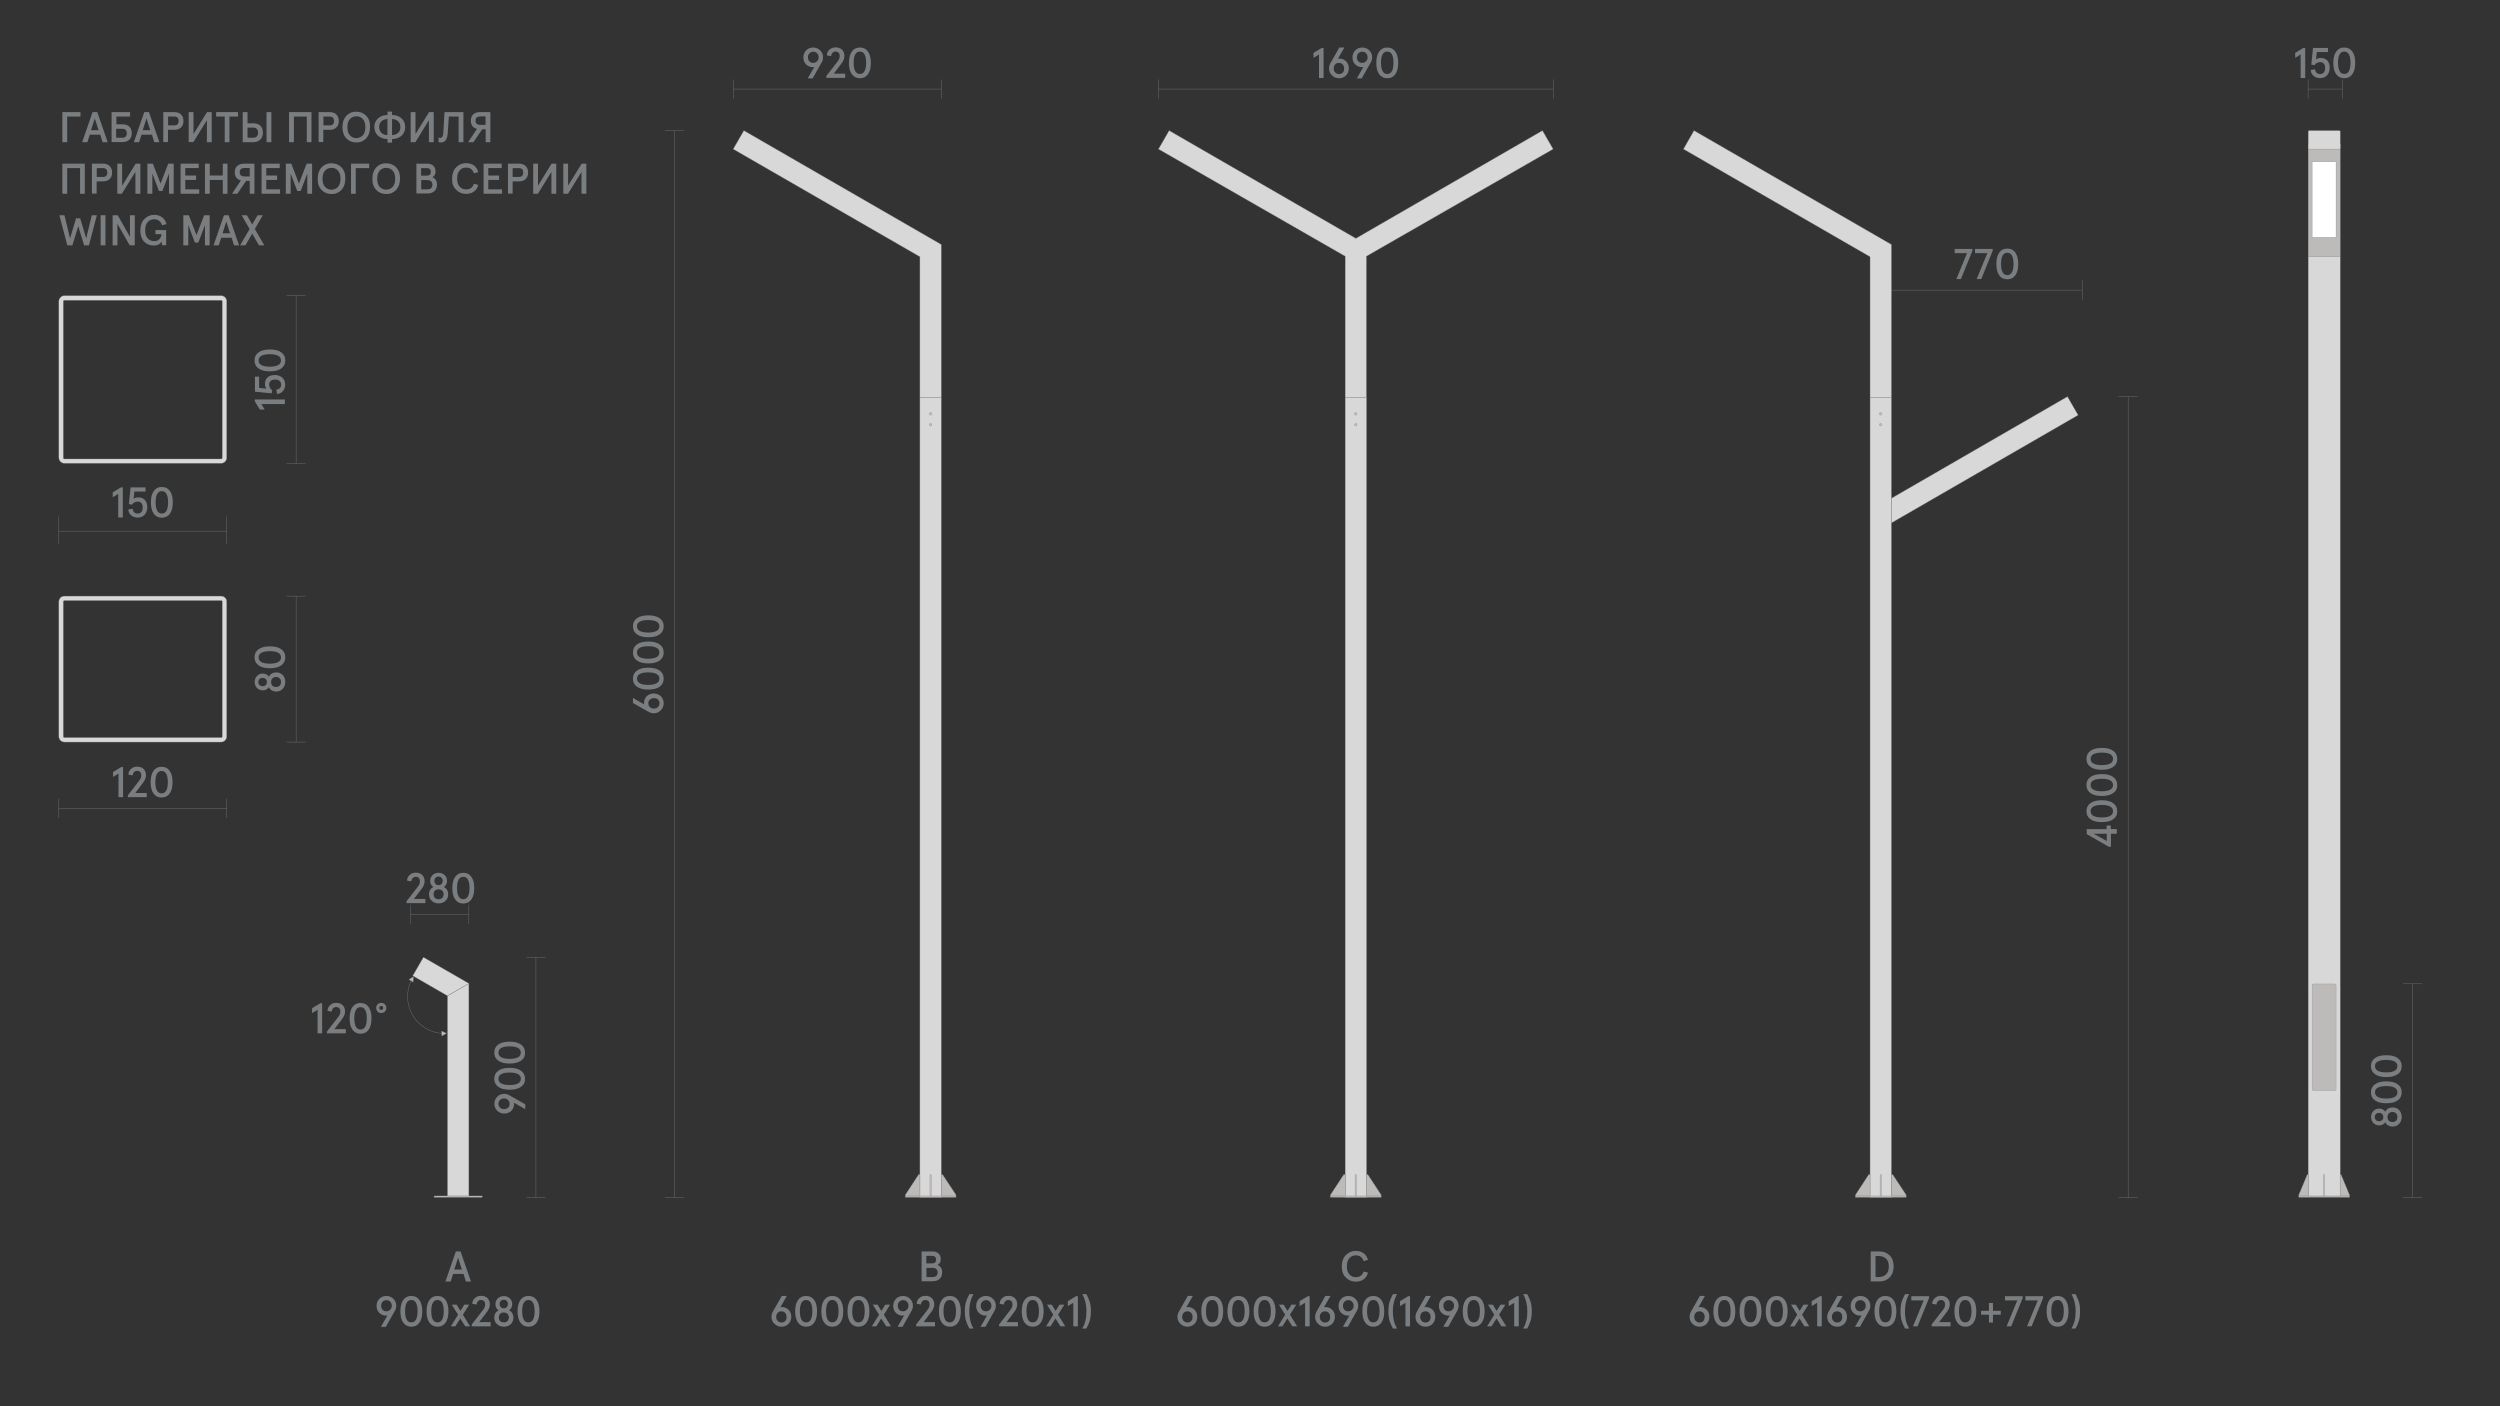 <?xml version="1.0" encoding="utf-8"?>
<!-- Generator: Adobe Illustrator 25.2.3, SVG Export Plug-In . SVG Version: 6.00 Build 0)  -->
<svg version="1.1" id="Слой_1" xmlns="http://www.w3.org/2000/svg" xmlns:xlink="http://www.w3.org/1999/xlink" x="0px" y="0px"
	 viewBox="0 0 1920 1080" style="enable-background:new 0 0 1920 1080;" xml:space="preserve">
<rect x="0" y="0" width="1920" height="1080" fill="#333333" stroke="none"/>
<style type="text/css">
	.st0{fill:none;}
	.st1{fill:#1A1A1A;}
	.st2{fill:#D9D9D9;stroke:#868686;stroke-width:0.25;stroke-miterlimit:10;}
	.st3{fill:#BDBBBA;stroke:#928E8D;stroke-width:0.25;stroke-miterlimit:10;}
	.st4{fill:#868686;stroke:#808285;stroke-miterlimit:10;}
	.st5{fill:#FFFFFF;stroke:#808285;stroke-width:0.25;stroke-miterlimit:10;}
	.st6{fill:none;stroke:#808285;stroke-width:0.25;stroke-linejoin:bevel;stroke-miterlimit:10;}
	.st7{fill:#808285;}
	.st8{fill:none;stroke:#868686;stroke-width:0.25;stroke-miterlimit:10;}
	.st9{fill:none;stroke:#7B7E80;stroke-width:0.25;stroke-miterlimit:10;}
	.st10{clip-path:url(#SVGID_2_);}
	.st11{opacity:0.35;clip-path:url(#SVGID_4_);fill:url(#SVGID_5_);}
	.st12{fill:#D3D3D2;stroke:#808285;stroke-width:0.25;stroke-miterlimit:10;}
	.st13{fill:none;stroke:#868686;stroke-width:0.25;stroke-miterlimit:10;stroke-dasharray:3;}
	.st14{fill:#868586;}
	.st15{opacity:0.35;clip-path:url(#SVGID_7_);fill:url(#SVGID_8_);}
	.st16{clip-path:url(#SVGID_10_);}
	.st17{opacity:0.35;clip-path:url(#SVGID_12_);fill:url(#SVGID_13_);}
	.st18{clip-path:url(#SVGID_15_);}
	.st19{opacity:0.35;clip-path:url(#SVGID_17_);fill:url(#SVGID_18_);}
	.st20{clip-path:url(#SVGID_20_);}
	.st21{opacity:0.35;clip-path:url(#SVGID_22_);fill:url(#SVGID_23_);}
	.st22{clip-path:url(#SVGID_25_);}
	.st23{opacity:0.35;clip-path:url(#SVGID_27_);fill:url(#SVGID_28_);}
	.st24{fill:none;stroke:#868686;stroke-width:0.25;stroke-miterlimit:10;stroke-dasharray:2.992,2.992;}
	.st25{fill:none;stroke:#868686;stroke-width:0.25;stroke-miterlimit:10;stroke-dasharray:3.021,3.021;}
	.st26{fill:none;stroke:#868686;stroke-width:0.25;stroke-miterlimit:10;stroke-dasharray:3.033,3.033;}
	.st27{fill:none;stroke:#868686;stroke-width:0.25;stroke-miterlimit:10;stroke-dasharray:3.032,3.032;}
	.st28{fill:#7B7E80;}
	.st29{fill-rule:evenodd;clip-rule:evenodd;fill:#D8D8D8;stroke:#858585;stroke-width:0.25;stroke-miterlimit:10;}
	.st30{fill:none;stroke:#050007;stroke-width:1.067297e-02;stroke-miterlimit:22.926;}
	.st31{fill-rule:evenodd;clip-rule:evenodd;fill:#BDBBBA;stroke:#928E8D;stroke-width:0.25;stroke-miterlimit:10;}
	.st32{fill:none;stroke:#050007;stroke-width:1.074506e-02;stroke-miterlimit:22.926;}
	.st33{fill:none;stroke:#474747;stroke-width:4.066611e-03;stroke-miterlimit:22.926;}
	.st34{fill-rule:evenodd;clip-rule:evenodd;fill:#FFFFFF;stroke:#808285;stroke-width:0.25;stroke-miterlimit:10;}
	.st35{fill:none;stroke:#474747;stroke-width:2.794329e-03;stroke-miterlimit:22.926;}
	.st36{fill:#D8D8D8;stroke:#858585;stroke-width:0.25;stroke-miterlimit:10;}
	.st37{fill:none;stroke:#858585;stroke-width:0.25;stroke-miterlimit:10;}
</style>
<rect class="st0" width="1920" height="1080"/>
<g>
	<g>
		<path class="st28" d="M342.1,984.2l8-23.1h3.6l8,23.1h-3.9l-1.8-5.8h-8l-1.9,5.8H342.1z M348.9,975h5.8l-2.9-9.1L348.9,975z"/>
	</g>
</g>
<g>
	<g>
		<path class="st28" d="M292.6,1018.9l5-8.7c-0.3,0.1-0.7,0.2-1,0.2c-2.1,0-3.9-0.7-5.3-2.1s-2.1-3.2-2.1-5.4c0-2.1,0.7-3.9,2.1-5.4
			c1.4-1.4,3.2-2.2,5.4-2.2c2.1,0,3.9,0.7,5.4,2.2c1.5,1.4,2.2,3.2,2.2,5.4c0,1.5-0.4,2.8-1.2,4.1l-6.8,12H292.6z M300.9,1002.8
			c0-1.3-0.4-2.3-1.2-3.1c-0.8-0.8-1.7-1.2-2.9-1.2s-2.1,0.4-2.9,1.2c-0.8,0.8-1.2,1.8-1.2,3.1c0,1.3,0.4,2.3,1.1,3.1
			c0.7,0.8,1.7,1.2,2.9,1.2s2.2-0.4,2.9-1.2C300.5,1005.1,300.9,1004.1,300.9,1002.8z"/>
		<path class="st28" d="M309.7,1015.8c-1.5-2.1-2.2-5-2.2-8.7s0.7-6.6,2.2-8.7s3.5-3.1,6.2-3.1c2.7,0,4.7,1,6.2,3.1
			c1.5,2.1,2.2,5,2.2,8.7s-0.7,6.6-2.2,8.7c-1.5,2.1-3.5,3.1-6.2,3.1C313.2,1018.9,311.2,1017.8,309.7,1015.8z M319.5,1013.4
			c0.8-1.5,1.2-3.6,1.2-6.4s-0.4-4.9-1.2-6.4c-0.8-1.5-2-2.2-3.6-2.2s-2.8,0.7-3.6,2.2c-0.8,1.5-1.2,3.6-1.2,6.4s0.4,4.9,1.2,6.4
			c0.8,1.5,2,2.2,3.6,2.2S318.7,1014.9,319.5,1013.4z"/>
		<path class="st28" d="M329.8,1015.8c-1.5-2.1-2.2-5-2.2-8.7s0.7-6.6,2.2-8.7s3.5-3.1,6.2-3.1c2.7,0,4.7,1,6.2,3.1
			c1.5,2.1,2.2,5,2.2,8.7s-0.7,6.6-2.2,8.7c-1.5,2.1-3.5,3.1-6.2,3.1C333.3,1018.9,331.3,1017.8,329.8,1015.8z M339.6,1013.4
			c0.8-1.5,1.2-3.6,1.2-6.4s-0.4-4.9-1.2-6.4c-0.8-1.5-2-2.2-3.6-2.2s-2.8,0.7-3.6,2.2c-0.8,1.5-1.2,3.6-1.2,6.4s0.4,4.9,1.2,6.4
			c0.8,1.5,2,2.2,3.6,2.2S338.8,1014.9,339.6,1013.4z"/>
		<path class="st28" d="M346.3,1018.6l5.5-8.9l-4.8-7.7h3.7l2.9,4.8l3-4.8h3.7l-4.8,7.7l5.5,8.9h-3.7l-3.8-6l-3.8,6H346.3z"/>
		<path class="st28" d="M362.3,1018.6v-1.4l8.3-10.7c0.8-1,1.3-1.8,1.6-2.5c0.3-0.6,0.4-1.4,0.4-2.2c0-1.1-0.3-1.9-0.8-2.5
			c-0.6-0.6-1.4-0.9-2.4-0.9c-0.9,0-1.7,0.3-2.3,0.9c-0.6,0.6-1,1.5-1.1,2.6l-3.3-0.6c0.1-1.8,0.8-3.3,2.1-4.4
			c1.3-1.2,2.8-1.7,4.7-1.7c2,0,3.7,0.6,4.9,1.8c1.2,1.2,1.8,2.8,1.8,4.8c0,1.8-0.7,3.8-2.2,5.7l-6,7.9h8.8v3.2H362.3z"/>
		<path class="st28" d="M379.6,1011.9c0-1.3,0.3-2.4,0.9-3.4c0.6-1,1.4-1.7,2.4-2.2c-1.6-1.1-2.4-2.7-2.4-4.7c0-1.8,0.6-3.2,1.8-4.4
			c1.2-1.2,2.8-1.8,4.6-1.8c1.9,0,3.4,0.6,4.7,1.8c1.2,1.2,1.8,2.7,1.8,4.4c0,2-0.8,3.6-2.4,4.7c1,0.5,1.8,1.2,2.4,2.2
			c0.6,1,0.9,2.2,0.9,3.4c0,2.1-0.7,3.8-2.1,5.1c-1.4,1.3-3.2,1.9-5.2,1.9c-2.1,0-3.8-0.6-5.2-1.9
			C380.3,1015.7,379.6,1014,379.6,1011.9z M389.7,1014.6c0.7-0.7,1.1-1.6,1.1-2.8s-0.4-2.1-1.1-2.8c-0.7-0.7-1.6-1-2.8-1
			c-1.1,0-2.1,0.3-2.8,1c-0.7,0.7-1,1.6-1,2.8s0.3,2.1,1,2.8c0.7,0.7,1.6,1,2.8,1C388,1015.7,389,1015.3,389.7,1014.6z
			 M389.2,1003.9c0.6-0.6,0.9-1.4,0.9-2.4s-0.3-1.8-0.9-2.4c-0.6-0.6-1.3-0.9-2.3-0.9c-0.9,0-1.7,0.3-2.3,0.9s-0.9,1.4-0.9,2.4
			s0.3,1.8,0.9,2.4c0.6,0.6,1.3,0.9,2.3,0.9C387.8,1004.8,388.6,1004.5,389.2,1003.9z"/>
		<path class="st28" d="M399.7,1015.8c-1.5-2.1-2.2-5-2.2-8.7s0.7-6.6,2.2-8.7s3.5-3.1,6.2-3.1c2.7,0,4.7,1,6.2,3.1
			c1.5,2.1,2.2,5,2.2,8.7s-0.7,6.6-2.2,8.7c-1.5,2.1-3.5,3.1-6.2,3.1C403.2,1018.9,401.1,1017.8,399.7,1015.8z M409.4,1013.4
			c0.8-1.5,1.2-3.6,1.2-6.4s-0.4-4.9-1.2-6.4c-0.8-1.5-2-2.2-3.6-2.2s-2.8,0.7-3.6,2.2c-0.8,1.5-1.2,3.6-1.2,6.4s0.4,4.9,1.2,6.4
			c0.8,1.5,2,2.2,3.6,2.2S408.6,1014.9,409.4,1013.4z"/>
	</g>
</g>
<g>
	<g>
		<path class="st28" d="M592.5,1011.4c0-1.5,0.4-2.9,1.2-4.3l6.7-11.8h3.9l-5,8.7c0.3-0.1,0.7-0.2,1-0.2c2.1,0,3.9,0.7,5.3,2.1
			c1.4,1.4,2.1,3.2,2.1,5.4c0,2.1-0.7,3.9-2.1,5.4c-1.4,1.4-3.2,2.2-5.4,2.2c-2.1,0-3.9-0.7-5.4-2.2
			C593.2,1015.3,592.5,1013.5,592.5,1011.4z M604.1,1011.4c0-1.3-0.4-2.3-1.1-3.1c-0.7-0.8-1.7-1.2-2.9-1.2s-2.2,0.4-2.9,1.2
			c-0.7,0.8-1.1,1.8-1.1,3.1c0,1.3,0.4,2.3,1.2,3.1c0.8,0.8,1.7,1.2,2.9,1.2c1.2,0,2.1-0.4,2.9-1.2S604.1,1012.6,604.1,1011.4z"/>
		<path class="st28" d="M612.9,1015.8c-1.5-2.1-2.2-5-2.2-8.7s0.7-6.6,2.2-8.7s3.5-3.1,6.2-3.1c2.7,0,4.7,1,6.2,3.1
			c1.5,2.1,2.2,5,2.2,8.7s-0.7,6.6-2.2,8.7c-1.5,2.1-3.5,3.1-6.2,3.1C616.4,1018.9,614.4,1017.8,612.9,1015.8z M622.7,1013.4
			c0.8-1.5,1.2-3.6,1.2-6.4s-0.4-4.9-1.2-6.4c-0.8-1.5-2-2.2-3.6-2.2s-2.8,0.7-3.6,2.2c-0.8,1.5-1.2,3.6-1.2,6.4s0.4,4.9,1.2,6.4
			c0.8,1.5,2,2.2,3.6,2.2S621.9,1014.9,622.7,1013.4z"/>
		<path class="st28" d="M633,1015.8c-1.5-2.1-2.2-5-2.2-8.7s0.7-6.6,2.2-8.7s3.5-3.1,6.2-3.1c2.7,0,4.7,1,6.2,3.1
			c1.5,2.1,2.2,5,2.2,8.7s-0.7,6.6-2.2,8.7c-1.5,2.1-3.5,3.1-6.2,3.1C636.5,1018.9,634.5,1017.8,633,1015.8z M642.8,1013.4
			c0.8-1.5,1.2-3.6,1.2-6.4s-0.4-4.9-1.2-6.4c-0.8-1.5-2-2.2-3.6-2.2s-2.8,0.7-3.6,2.2c-0.8,1.5-1.2,3.6-1.2,6.4s0.4,4.9,1.2,6.4
			c0.8,1.5,2,2.2,3.6,2.2S642,1014.9,642.8,1013.4z"/>
		<path class="st28" d="M653.1,1015.8c-1.5-2.1-2.2-5-2.2-8.7s0.7-6.6,2.2-8.7s3.5-3.1,6.2-3.1c2.7,0,4.7,1,6.2,3.1
			c1.5,2.1,2.2,5,2.2,8.7s-0.7,6.6-2.2,8.7c-1.5,2.1-3.5,3.1-6.2,3.1C656.6,1018.9,654.6,1017.8,653.1,1015.8z M662.9,1013.4
			c0.8-1.5,1.2-3.6,1.2-6.4s-0.4-4.9-1.2-6.4c-0.8-1.5-2-2.2-3.6-2.2s-2.8,0.7-3.6,2.2c-0.8,1.5-1.2,3.6-1.2,6.4s0.4,4.9,1.2,6.4
			c0.8,1.5,2,2.2,3.6,2.2S662.1,1014.9,662.9,1013.4z"/>
		<path class="st28" d="M669.6,1018.6l5.5-8.9l-4.8-7.7h3.7l2.9,4.8l3-4.8h3.7l-4.8,7.7l5.5,8.9h-3.7l-3.8-6l-3.8,6H669.6z"/>
		<path class="st28" d="M689.4,1018.9l5-8.7c-0.3,0.1-0.7,0.2-1,0.2c-2.1,0-3.9-0.7-5.3-2.1s-2.1-3.2-2.1-5.4c0-2.1,0.7-3.9,2.1-5.4
			c1.4-1.4,3.2-2.2,5.4-2.2c2.1,0,3.9,0.7,5.4,2.2c1.5,1.4,2.2,3.2,2.2,5.4c0,1.5-0.4,2.8-1.2,4.1l-6.8,12H689.4z M697.7,1002.8
			c0-1.3-0.4-2.3-1.2-3.1c-0.8-0.8-1.7-1.2-2.9-1.2s-2.1,0.4-2.9,1.2c-0.8,0.8-1.2,1.8-1.2,3.1c0,1.3,0.4,2.3,1.1,3.1
			c0.7,0.8,1.7,1.2,2.9,1.2s2.2-0.4,2.9-1.2C697.3,1005.1,697.7,1004.1,697.7,1002.8z"/>
		<path class="st28" d="M703.6,1018.6v-1.4l8.3-10.7c0.8-1,1.3-1.8,1.6-2.5c0.3-0.6,0.4-1.4,0.4-2.2c0-1.1-0.3-1.9-0.8-2.5
			c-0.6-0.6-1.4-0.9-2.4-0.9c-0.9,0-1.7,0.3-2.3,0.9c-0.6,0.6-1,1.5-1.1,2.6l-3.3-0.6c0.1-1.8,0.8-3.3,2.1-4.4
			c1.3-1.2,2.8-1.7,4.7-1.7c2,0,3.7,0.6,4.9,1.8c1.2,1.2,1.8,2.8,1.8,4.8c0,1.8-0.7,3.8-2.2,5.7l-6,7.9h8.8v3.2H703.6z"/>
		<path class="st28" d="M723.3,1015.8c-1.5-2.1-2.2-5-2.2-8.7s0.7-6.6,2.2-8.7s3.5-3.1,6.2-3.1c2.7,0,4.7,1,6.2,3.1
			c1.5,2.1,2.2,5,2.2,8.7s-0.7,6.6-2.2,8.7c-1.5,2.1-3.5,3.1-6.2,3.1C726.8,1018.9,724.7,1017.8,723.3,1015.8z M733,1013.4
			c0.8-1.5,1.2-3.6,1.2-6.4s-0.4-4.9-1.2-6.4c-0.8-1.5-2-2.2-3.6-2.2s-2.8,0.7-3.6,2.2c-0.8,1.5-1.2,3.6-1.2,6.4s0.4,4.9,1.2,6.4
			c0.8,1.5,2,2.2,3.6,2.2S732.2,1014.9,733,1013.4z"/>
		<path class="st28" d="M741,1007.1c0-2.9,0.3-5.4,0.9-7.3c0.6-2,1.5-3.9,2.6-5.9h3.1c-2.1,3.7-3.2,8.1-3.2,13.2
			c0,2.8,0.3,5.2,0.8,7.3c0.5,2.1,1.4,4,2.4,5.9h-3.1c-1.1-2-2-3.9-2.6-5.9C741.3,1012.4,741,1010,741,1007.1z"/>
		<path class="st28" d="M753.1,1018.9l5-8.7c-0.3,0.1-0.7,0.2-1,0.2c-2.1,0-3.9-0.7-5.3-2.1s-2.1-3.2-2.1-5.4c0-2.1,0.7-3.9,2.1-5.4
			c1.4-1.4,3.2-2.2,5.4-2.2c2.1,0,3.9,0.7,5.4,2.2c1.5,1.4,2.2,3.2,2.2,5.4c0,1.5-0.4,2.8-1.2,4.1l-6.8,12H753.1z M761.4,1002.8
			c0-1.3-0.4-2.3-1.2-3.1c-0.8-0.8-1.7-1.2-2.9-1.2s-2.1,0.4-2.9,1.2c-0.8,0.8-1.2,1.8-1.2,3.1c0,1.3,0.4,2.3,1.1,3.1
			c0.7,0.8,1.7,1.2,2.9,1.2s2.2-0.4,2.9-1.2C761,1005.1,761.4,1004.1,761.4,1002.8z"/>
		<path class="st28" d="M767.3,1018.6v-1.4l8.3-10.7c0.8-1,1.3-1.8,1.6-2.5c0.3-0.6,0.4-1.4,0.4-2.2c0-1.1-0.3-1.9-0.8-2.5
			c-0.6-0.6-1.4-0.9-2.4-0.9c-0.9,0-1.7,0.3-2.3,0.9c-0.6,0.6-1,1.5-1.1,2.6l-3.3-0.6c0.1-1.8,0.8-3.3,2.1-4.4
			c1.3-1.2,2.8-1.7,4.7-1.7c2,0,3.7,0.6,4.9,1.8c1.2,1.2,1.8,2.8,1.8,4.8c0,1.8-0.7,3.8-2.2,5.7l-6,7.9h8.8v3.2H767.3z"/>
		<path class="st28" d="M786.9,1015.8c-1.5-2.1-2.2-5-2.2-8.7s0.7-6.6,2.2-8.7s3.5-3.1,6.2-3.1c2.7,0,4.7,1,6.2,3.1
			c1.5,2.1,2.2,5,2.2,8.7s-0.7,6.6-2.2,8.7c-1.5,2.1-3.5,3.1-6.2,3.1C790.5,1018.9,788.4,1017.8,786.9,1015.8z M796.7,1013.4
			c0.8-1.5,1.2-3.6,1.2-6.4s-0.4-4.9-1.2-6.4c-0.8-1.5-2-2.2-3.6-2.2s-2.8,0.7-3.6,2.2c-0.8,1.5-1.2,3.6-1.2,6.4s0.4,4.9,1.2,6.4
			c0.8,1.5,2,2.2,3.6,2.2S795.9,1014.9,796.7,1013.4z"/>
		<path class="st28" d="M803.4,1018.6l5.5-8.9l-4.8-7.7h3.7l2.9,4.8l3-4.8h3.7l-4.8,7.7l5.5,8.9h-3.7l-3.8-6l-3.8,6H803.4z"/>
		<path class="st28" d="M824.3,1018.6v-18.1l-4.2,2.6v-3.8l6.3-3.8h1.4v23.1H824.3z"/>
		<path class="st28" d="M834.4,1007.1c0-5.1-1.1-9.5-3.2-13.2h3.1c1.1,1.9,1.9,3.9,2.6,5.9c0.6,1.9,0.9,4.4,0.9,7.3
			c0,2.9-0.3,5.3-0.9,7.3c-0.6,2-1.5,4-2.6,5.9h-3.1c1.1-1.9,1.9-3.8,2.4-5.9C834.1,1012.4,834.4,1009.9,834.4,1007.1z"/>
	</g>
</g>
<g>
	<g>
		<path class="st28" d="M904.3,1011.4c0-1.5,0.4-2.9,1.2-4.3l6.7-11.8h3.9l-5,8.7c0.3-0.1,0.7-0.2,1-0.2c2.1,0,3.9,0.7,5.3,2.1
			c1.4,1.4,2.1,3.2,2.1,5.4c0,2.1-0.7,3.9-2.1,5.4c-1.4,1.4-3.2,2.2-5.4,2.2c-2.1,0-3.9-0.7-5.4-2.2
			C905.1,1015.3,904.3,1013.5,904.3,1011.4z M915.9,1011.4c0-1.3-0.4-2.3-1.1-3.1c-0.7-0.8-1.7-1.2-2.9-1.2s-2.2,0.4-2.9,1.2
			c-0.7,0.8-1.1,1.8-1.1,3.1c0,1.3,0.4,2.3,1.2,3.1c0.8,0.8,1.7,1.2,2.9,1.2c1.2,0,2.1-0.4,2.9-1.2S915.9,1012.6,915.9,1011.4z"/>
		<path class="st28" d="M924.8,1015.8c-1.5-2.1-2.2-5-2.2-8.7s0.7-6.6,2.2-8.7s3.5-3.1,6.2-3.1c2.7,0,4.7,1,6.2,3.1
			c1.5,2.1,2.2,5,2.2,8.7s-0.7,6.6-2.2,8.7c-1.5,2.1-3.5,3.1-6.2,3.1C928.3,1018.9,926.2,1017.8,924.8,1015.8z M934.6,1013.4
			c0.8-1.5,1.2-3.6,1.2-6.4s-0.4-4.9-1.2-6.4c-0.8-1.5-2-2.2-3.6-2.2s-2.8,0.7-3.6,2.2c-0.8,1.5-1.2,3.6-1.2,6.4s0.4,4.9,1.2,6.4
			c0.8,1.5,2,2.2,3.6,2.2S933.8,1014.9,934.6,1013.4z"/>
		<path class="st28" d="M944.9,1015.8c-1.5-2.1-2.2-5-2.2-8.7s0.7-6.6,2.2-8.7s3.5-3.1,6.2-3.1c2.7,0,4.7,1,6.2,3.1
			c1.5,2.1,2.2,5,2.2,8.7s-0.7,6.6-2.2,8.7c-1.5,2.1-3.5,3.1-6.2,3.1C948.4,1018.9,946.3,1017.8,944.9,1015.8z M954.7,1013.4
			c0.8-1.5,1.2-3.6,1.2-6.4s-0.4-4.9-1.2-6.4c-0.8-1.5-2-2.2-3.6-2.2s-2.8,0.7-3.6,2.2c-0.8,1.5-1.2,3.6-1.2,6.4s0.4,4.9,1.2,6.4
			c0.8,1.5,2,2.2,3.6,2.2S953.9,1014.9,954.7,1013.4z"/>
		<path class="st28" d="M965,1015.8c-1.5-2.1-2.2-5-2.2-8.7s0.7-6.6,2.2-8.7s3.5-3.1,6.2-3.1s4.7,1,6.2,3.1c1.5,2.1,2.2,5,2.2,8.7
			s-0.7,6.6-2.2,8.7c-1.5,2.1-3.5,3.1-6.2,3.1S966.4,1017.8,965,1015.8z M974.8,1013.4c0.8-1.5,1.2-3.6,1.2-6.4s-0.4-4.9-1.2-6.4
			c-0.8-1.5-2-2.2-3.6-2.2s-2.8,0.7-3.6,2.2s-1.2,3.6-1.2,6.4s0.4,4.9,1.2,6.4s2,2.2,3.6,2.2S974,1014.9,974.8,1013.4z"/>
		<path class="st28" d="M981.5,1018.6l5.5-8.9l-4.8-7.7h3.7l2.9,4.8l3-4.8h3.7l-4.8,7.7l5.5,8.9h-3.7l-3.8-6l-3.8,6H981.5z"/>
		<path class="st28" d="M1002.3,1018.6v-18.1l-4.2,2.6v-3.8l6.3-3.8h1.4v23.1H1002.3z"/>
		<path class="st28" d="M1010,1011.4c0-1.5,0.4-2.9,1.2-4.3l6.7-11.8h3.9l-5,8.7c0.3-0.1,0.7-0.2,1-0.2c2.1,0,3.9,0.7,5.3,2.1
			c1.4,1.4,2.1,3.2,2.1,5.4c0,2.1-0.7,3.9-2.1,5.4c-1.4,1.4-3.2,2.2-5.4,2.2c-2.1,0-3.9-0.7-5.4-2.2
			C1010.8,1015.3,1010,1013.5,1010,1011.4z M1021.6,1011.4c0-1.3-0.4-2.3-1.1-3.1c-0.7-0.8-1.7-1.2-2.9-1.2c-1.2,0-2.2,0.4-2.9,1.2
			s-1.1,1.8-1.1,3.1c0,1.3,0.4,2.3,1.2,3.1c0.8,0.8,1.7,1.2,2.9,1.2c1.2,0,2.1-0.4,2.9-1.2S1021.6,1012.6,1021.6,1011.4z"/>
		<path class="st28" d="M1031.4,1018.9l5-8.7c-0.3,0.1-0.7,0.2-1,0.2c-2.1,0-3.9-0.7-5.3-2.1c-1.4-1.4-2.1-3.2-2.1-5.4
			c0-2.1,0.7-3.9,2.1-5.4c1.4-1.4,3.2-2.2,5.4-2.2c2.1,0,3.9,0.7,5.4,2.2c1.5,1.4,2.2,3.2,2.2,5.4c0,1.5-0.4,2.8-1.2,4.1l-6.8,12
			H1031.4z M1039.6,1002.8c0-1.3-0.4-2.3-1.2-3.1c-0.8-0.8-1.7-1.2-2.9-1.2c-1.1,0-2.1,0.4-2.9,1.2c-0.8,0.8-1.2,1.8-1.2,3.1
			c0,1.3,0.4,2.3,1.1,3.1c0.7,0.8,1.7,1.2,2.9,1.2c1.2,0,2.2-0.4,2.9-1.2C1039.3,1005.1,1039.6,1004.1,1039.6,1002.8z"/>
		<path class="st28" d="M1048.5,1015.8c-1.5-2.1-2.2-5-2.2-8.7s0.7-6.6,2.2-8.7s3.5-3.1,6.2-3.1s4.7,1,6.2,3.1
			c1.5,2.1,2.2,5,2.2,8.7s-0.7,6.6-2.2,8.7c-1.5,2.1-3.5,3.1-6.2,3.1S1050,1017.8,1048.5,1015.8z M1058.3,1013.4
			c0.8-1.5,1.2-3.6,1.2-6.4s-0.4-4.9-1.2-6.4c-0.8-1.5-2-2.2-3.6-2.2s-2.8,0.7-3.6,2.2s-1.2,3.6-1.2,6.4s0.4,4.9,1.2,6.4
			s2,2.2,3.6,2.2S1057.5,1014.9,1058.3,1013.4z"/>
		<path class="st28" d="M1066.3,1007.1c0-2.9,0.3-5.4,0.9-7.3c0.6-2,1.5-3.9,2.6-5.9h3.1c-2.1,3.7-3.2,8.1-3.2,13.2
			c0,2.8,0.3,5.2,0.8,7.3c0.5,2.1,1.4,4,2.4,5.9h-3.1c-1.1-2-2-3.9-2.6-5.9C1066.6,1012.4,1066.3,1010,1066.3,1007.1z"/>
		<path class="st28" d="M1079.4,1018.6v-18.1l-4.2,2.6v-3.8l6.3-3.8h1.4v23.1H1079.4z"/>
		<path class="st28" d="M1087.1,1011.4c0-1.5,0.4-2.9,1.2-4.3l6.7-11.8h3.9l-5,8.7c0.3-0.1,0.7-0.2,1-0.2c2.1,0,3.9,0.7,5.3,2.1
			c1.4,1.4,2.1,3.2,2.1,5.4c0,2.1-0.7,3.9-2.1,5.4c-1.4,1.4-3.2,2.2-5.4,2.2c-2.1,0-3.9-0.7-5.4-2.2
			C1087.8,1015.3,1087.1,1013.5,1087.1,1011.4z M1098.7,1011.4c0-1.3-0.4-2.3-1.1-3.1c-0.7-0.8-1.7-1.2-2.9-1.2
			c-1.2,0-2.2,0.4-2.9,1.2s-1.1,1.8-1.1,3.1c0,1.3,0.4,2.3,1.2,3.1c0.8,0.8,1.7,1.2,2.9,1.2c1.2,0,2.1-0.4,2.9-1.2
			S1098.7,1012.6,1098.7,1011.4z"/>
		<path class="st28" d="M1108.5,1018.9l5-8.7c-0.3,0.1-0.7,0.2-1,0.2c-2.1,0-3.9-0.7-5.3-2.1c-1.4-1.4-2.1-3.2-2.1-5.4
			c0-2.1,0.7-3.9,2.1-5.4c1.4-1.4,3.2-2.2,5.4-2.2c2.1,0,3.9,0.7,5.4,2.2c1.5,1.4,2.2,3.2,2.2,5.4c0,1.5-0.4,2.8-1.2,4.1l-6.8,12
			H1108.5z M1116.7,1002.8c0-1.3-0.4-2.3-1.2-3.1c-0.8-0.8-1.7-1.2-2.9-1.2c-1.1,0-2.1,0.4-2.9,1.2c-0.8,0.8-1.2,1.8-1.2,3.1
			c0,1.3,0.4,2.3,1.1,3.1c0.7,0.8,1.7,1.2,2.9,1.2c1.2,0,2.2-0.4,2.9-1.2C1116.3,1005.1,1116.7,1004.1,1116.7,1002.8z"/>
		<path class="st28" d="M1125.6,1015.8c-1.5-2.1-2.2-5-2.2-8.7s0.7-6.6,2.2-8.7s3.5-3.1,6.2-3.1s4.7,1,6.2,3.1
			c1.5,2.1,2.2,5,2.2,8.7s-0.7,6.6-2.2,8.7c-1.5,2.1-3.5,3.1-6.2,3.1S1127.1,1017.8,1125.6,1015.8z M1135.4,1013.4
			c0.8-1.5,1.2-3.6,1.2-6.4s-0.4-4.9-1.2-6.4c-0.8-1.5-2-2.2-3.6-2.2s-2.8,0.7-3.6,2.2s-1.2,3.6-1.2,6.4s0.4,4.9,1.2,6.4
			s2,2.2,3.6,2.2S1134.6,1014.9,1135.4,1013.4z"/>
		<path class="st28" d="M1142.1,1018.6l5.5-8.9l-4.8-7.7h3.7l2.9,4.8l3-4.8h3.7l-4.8,7.7l5.5,8.9h-3.7l-3.8-6l-3.8,6H1142.1z"/>
		<path class="st28" d="M1162.9,1018.6v-18.1l-4.2,2.6v-3.8l6.3-3.8h1.4v23.1H1162.9z"/>
		<path class="st28" d="M1173,1007.1c0-5.1-1.1-9.5-3.2-13.2h3.1c1.1,1.9,1.9,3.9,2.6,5.9c0.6,1.9,0.9,4.4,0.9,7.3
			c0,2.9-0.3,5.3-0.9,7.3c-0.6,2-1.5,4-2.6,5.9h-3.1c1.1-1.9,1.9-3.8,2.4-5.9C1172.8,1012.4,1173,1009.9,1173,1007.1z"/>
	</g>
</g>
<g>
	<g>
		<path class="st28" d="M1297.6,1011.4c0-1.5,0.4-2.9,1.2-4.3l6.7-11.8h3.9l-5,8.7c0.3-0.1,0.7-0.2,1-0.2c2.1,0,3.9,0.7,5.3,2.1
			s2.1,3.2,2.1,5.4c0,2.1-0.7,3.9-2.1,5.4c-1.4,1.4-3.2,2.2-5.4,2.2c-2.1,0-3.9-0.7-5.4-2.2
			C1298.4,1015.3,1297.6,1013.5,1297.6,1011.4z M1309.2,1011.4c0-1.3-0.4-2.3-1.1-3.1c-0.7-0.8-1.7-1.2-2.9-1.2
			c-1.2,0-2.2,0.4-2.9,1.2s-1.1,1.8-1.1,3.1c0,1.3,0.4,2.3,1.2,3.1c0.8,0.8,1.7,1.2,2.9,1.2c1.2,0,2.1-0.4,2.9-1.2
			C1308.8,1013.7,1309.2,1012.6,1309.2,1011.4z"/>
		<path class="st28" d="M1318.1,1015.8c-1.5-2.1-2.2-5-2.2-8.7s0.7-6.6,2.2-8.7s3.5-3.1,6.2-3.1c2.7,0,4.7,1,6.2,3.1
			c1.5,2.1,2.2,5,2.2,8.7s-0.7,6.6-2.2,8.7c-1.5,2.1-3.5,3.1-6.2,3.1C1321.6,1018.9,1319.5,1017.8,1318.1,1015.8z M1327.9,1013.4
			c0.8-1.5,1.2-3.6,1.2-6.4s-0.4-4.9-1.2-6.4c-0.8-1.5-2-2.2-3.6-2.2s-2.8,0.7-3.6,2.2s-1.2,3.6-1.2,6.4s0.4,4.9,1.2,6.4
			s2,2.2,3.6,2.2S1327.1,1014.9,1327.9,1013.4z"/>
		<path class="st28" d="M1338.2,1015.8c-1.5-2.1-2.2-5-2.2-8.7s0.7-6.6,2.2-8.7s3.5-3.1,6.2-3.1s4.7,1,6.2,3.1s2.2,5,2.2,8.7
			s-0.7,6.6-2.2,8.7s-3.5,3.1-6.2,3.1S1339.6,1017.8,1338.2,1015.8z M1348,1013.4c0.8-1.5,1.2-3.6,1.2-6.4s-0.4-4.9-1.2-6.4
			c-0.8-1.5-2-2.2-3.6-2.2s-2.8,0.7-3.6,2.2c-0.8,1.5-1.2,3.6-1.2,6.4s0.4,4.9,1.2,6.4c0.8,1.5,2,2.2,3.6,2.2
			S1347.2,1014.9,1348,1013.4z"/>
		<path class="st28" d="M1358.3,1015.8c-1.5-2.1-2.2-5-2.2-8.7s0.7-6.6,2.2-8.7s3.5-3.1,6.2-3.1c2.7,0,4.7,1,6.2,3.1
			c1.5,2.1,2.2,5,2.2,8.7s-0.7,6.6-2.2,8.7c-1.5,2.1-3.5,3.1-6.2,3.1C1361.8,1018.9,1359.7,1017.8,1358.3,1015.8z M1368.1,1013.4
			c0.8-1.5,1.2-3.6,1.2-6.4s-0.4-4.9-1.2-6.4c-0.8-1.5-2-2.2-3.6-2.2s-2.8,0.7-3.6,2.2s-1.2,3.6-1.2,6.4s0.4,4.9,1.2,6.4
			s2,2.2,3.6,2.2S1367.2,1014.9,1368.1,1013.4z"/>
		<path class="st28" d="M1374.8,1018.6l5.5-8.9l-4.8-7.7h3.7l2.9,4.8l3-4.8h3.7l-4.8,7.7l5.5,8.9h-3.7l-3.8-6l-3.8,6H1374.8z"/>
		<path class="st28" d="M1395.6,1018.6v-18.1l-4.2,2.6v-3.8l6.3-3.8h1.4v23.1H1395.6z"/>
		<path class="st28" d="M1403.3,1011.4c0-1.5,0.4-2.9,1.2-4.3l6.7-11.8h3.9l-5,8.7c0.3-0.1,0.7-0.2,1-0.2c2.1,0,3.9,0.7,5.3,2.1
			s2.1,3.2,2.1,5.4c0,2.1-0.7,3.9-2.1,5.4c-1.4,1.4-3.2,2.2-5.4,2.2c-2.1,0-3.9-0.7-5.4-2.2
			C1404.1,1015.3,1403.3,1013.5,1403.3,1011.4z M1414.9,1011.4c0-1.3-0.4-2.3-1.1-3.1c-0.7-0.8-1.7-1.2-2.9-1.2
			c-1.2,0-2.2,0.4-2.9,1.2s-1.1,1.8-1.1,3.1c0,1.3,0.4,2.3,1.2,3.1c0.8,0.8,1.7,1.2,2.9,1.2c1.2,0,2.1-0.4,2.9-1.2
			C1414.5,1013.7,1414.9,1012.6,1414.9,1011.4z"/>
		<path class="st28" d="M1424.7,1018.9l5-8.7c-0.3,0.1-0.7,0.2-1,0.2c-2.1,0-3.9-0.7-5.3-2.1s-2.1-3.2-2.1-5.4
			c0-2.1,0.7-3.9,2.1-5.4c1.4-1.4,3.2-2.2,5.4-2.2c2.1,0,3.9,0.7,5.4,2.2c1.5,1.4,2.2,3.2,2.2,5.4c0,1.5-0.4,2.8-1.2,4.1l-6.8,12
			H1424.7z M1432.9,1002.8c0-1.3-0.4-2.3-1.2-3.1c-0.8-0.8-1.7-1.2-2.9-1.2c-1.1,0-2.1,0.4-2.9,1.2c-0.8,0.8-1.2,1.8-1.2,3.1
			c0,1.3,0.4,2.3,1.1,3.1c0.7,0.8,1.7,1.2,2.9,1.2c1.2,0,2.2-0.4,2.9-1.2C1432.6,1005.1,1432.9,1004.1,1432.9,1002.8z"/>
		<path class="st28" d="M1441.8,1015.8c-1.5-2.1-2.2-5-2.2-8.7s0.7-6.6,2.2-8.7s3.5-3.1,6.2-3.1c2.7,0,4.7,1,6.2,3.1
			c1.5,2.1,2.2,5,2.2,8.7s-0.7,6.6-2.2,8.7c-1.5,2.1-3.5,3.1-6.2,3.1C1445.3,1018.9,1443.3,1017.8,1441.8,1015.8z M1451.6,1013.4
			c0.8-1.5,1.2-3.6,1.2-6.4s-0.4-4.9-1.2-6.4c-0.8-1.5-2-2.2-3.6-2.2s-2.8,0.7-3.6,2.2s-1.2,3.6-1.2,6.4s0.4,4.9,1.2,6.4
			s2,2.2,3.6,2.2S1450.8,1014.9,1451.6,1013.4z"/>
		<path class="st28" d="M1459.6,1007.1c0-2.9,0.3-5.4,0.9-7.3c0.6-2,1.5-3.9,2.6-5.9h3.1c-2.1,3.7-3.2,8.1-3.2,13.2
			c0,2.8,0.3,5.2,0.8,7.3c0.5,2.1,1.4,4,2.4,5.9h-3.1c-1.1-2-2-3.9-2.6-5.9C1459.9,1012.4,1459.6,1010,1459.6,1007.1z"/>
		<path class="st28" d="M1469.2,1018.6l8.2-19.9h-9.5v-3.2h13.6v1.4l-8.8,21.7H1469.2z"/>
		<path class="st28" d="M1483.5,1018.6v-1.4l8.3-10.7c0.8-1,1.3-1.8,1.6-2.5c0.3-0.6,0.4-1.4,0.4-2.2c0-1.1-0.3-1.9-0.8-2.5
			c-0.6-0.6-1.4-0.9-2.4-0.9c-0.9,0-1.7,0.3-2.3,0.9c-0.6,0.6-1,1.5-1.1,2.6l-3.3-0.6c0.1-1.8,0.8-3.3,2.1-4.4
			c1.3-1.2,2.8-1.7,4.7-1.7c2,0,3.7,0.6,4.9,1.8c1.2,1.2,1.8,2.8,1.8,4.8c0,1.8-0.7,3.8-2.2,5.7l-6,7.9h8.8v3.2H1483.5z"/>
		<path class="st28" d="M1503.2,1015.8c-1.5-2.1-2.2-5-2.2-8.7s0.7-6.6,2.2-8.7c1.5-2.1,3.5-3.1,6.2-3.1c2.7,0,4.7,1,6.2,3.1
			c1.5,2.1,2.2,5,2.2,8.7s-0.7,6.6-2.2,8.7c-1.5,2.1-3.5,3.1-6.2,3.1C1506.7,1018.9,1504.6,1017.8,1503.2,1015.8z M1512.9,1013.4
			c0.8-1.5,1.2-3.6,1.2-6.4s-0.4-4.9-1.2-6.4c-0.8-1.5-2-2.2-3.6-2.2s-2.8,0.7-3.6,2.2c-0.8,1.5-1.2,3.6-1.2,6.4s0.4,4.9,1.2,6.4
			c0.8,1.5,2,2.2,3.6,2.2S1512.1,1014.9,1512.9,1013.4z"/>
		<path class="st28" d="M1527.5,1015.7v-6h-6v-3h6v-6h3.1v6h6v3h-6v6H1527.5z"/>
		<path class="st28" d="M1541.1,1018.6l8.2-19.9h-9.5v-3.2h13.6v1.4l-8.8,21.7H1541.1z"/>
		<path class="st28" d="M1556.8,1018.6l8.2-19.9h-9.5v-3.2h13.6v1.4l-8.8,21.7H1556.8z"/>
		<path class="st28" d="M1574,1015.8c-1.5-2.1-2.2-5-2.2-8.7s0.7-6.6,2.2-8.7c1.5-2.1,3.5-3.1,6.2-3.1c2.7,0,4.7,1,6.2,3.1
			c1.5,2.1,2.2,5,2.2,8.7s-0.7,6.6-2.2,8.7c-1.5,2.1-3.5,3.1-6.2,3.1C1577.6,1018.9,1575.5,1017.8,1574,1015.8z M1583.8,1013.4
			c0.8-1.5,1.2-3.6,1.2-6.4s-0.4-4.9-1.2-6.4c-0.8-1.5-2-2.2-3.6-2.2s-2.8,0.7-3.6,2.2c-0.8,1.5-1.2,3.6-1.2,6.4s0.4,4.9,1.2,6.4
			c0.8,1.5,2,2.2,3.6,2.2S1583,1014.9,1583.8,1013.4z"/>
		<path class="st28" d="M1594.1,1007.1c0-5.1-1.1-9.5-3.2-13.2h3.1c1.1,1.9,1.9,3.9,2.6,5.9c0.6,1.9,0.9,4.4,0.9,7.3
			c0,2.9-0.3,5.3-0.9,7.3c-0.6,2-1.5,4-2.6,5.9h-3.1c1.1-1.9,1.9-3.8,2.4-5.9C1593.8,1012.4,1594.1,1009.9,1594.1,1007.1z"/>
	</g>
</g>
<g>
	<g>
		<path class="st28" d="M707.8,984.2v-23.1h8.2c2,0,3.6,0.5,4.8,1.6c1.2,1.1,1.7,2.6,1.7,4.5c0,1-0.2,1.9-0.7,2.6
			c-0.4,0.8-1,1.3-1.8,1.7c2.4,0.9,3.6,2.9,3.6,5.7c0,2.2-0.7,3.8-2,5c-1.3,1.2-3.1,1.8-5.5,1.8H707.8z M711.5,970.3h4.3
			c2.1,0,3.1-1,3.1-2.9c0-1-0.3-1.7-0.8-2.2c-0.5-0.5-1.3-0.7-2.4-0.7h-4.3V970.3z M711.5,980.8h4.4c2.8,0,4.2-1.2,4.2-3.5
			c0-2.4-1.4-3.6-4.2-3.6h-4.4V980.8z"/>
	</g>
</g>
<g>
	<g>
		<path class="st28" d="M1030.5,972.6c0-3.6,1-6.5,3.1-8.7c2.1-2.1,4.6-3.2,7.6-3.2c2.4,0,4.4,0.6,6.1,1.8c1.6,1.2,2.7,2.9,3.3,5.1
			l-3.3,0.9c-1-2.9-3-4.4-6-4.4c-2,0-3.7,0.7-5,2.2c-1.3,1.5-1.9,3.5-1.9,6.2c0,2.7,0.6,4.8,1.9,6.2c1.3,1.5,3,2.2,5,2.2
			c3,0,5-1.5,6-4.4l3.3,0.9c-0.6,2.2-1.6,3.9-3.3,5.1s-3.6,1.8-6.1,1.8c-3,0-5.5-1-7.6-3.2C1031.5,979.2,1030.5,976.3,1030.5,972.6z
			"/>
	</g>
</g>
<g>
	<g>
		<path class="st28" d="M1436.7,984.2v-23.1h6.9c3,0,5.5,1,7.6,3s3.1,4.9,3.1,8.5c0,3.6-1,6.4-3.1,8.5c-2.1,2.1-4.6,3.1-7.6,3
			H1436.7z M1440.4,980.8h2.3c2.2,0,4.1-0.6,5.6-1.9c1.5-1.3,2.3-3.4,2.3-6.2c0-2.9-0.8-5-2.3-6.2c-1.5-1.3-3.3-1.9-5.6-1.9h-2.3
			V980.8z"/>
	</g>
</g>
<path class="st29" d="M49.5,230.6h120.3c0.5,0,0.9,0.4,0.9,0.9v120.1c0,0.5-0.4,0.9-0.9,0.9H49.5c-0.5,0-0.9-0.4-0.9-0.9V231.4
	C48.6,231,49,230.6,49.5,230.6 M49.5,227.1h120.3c2.4,0,4.3,1.9,4.3,4.3v120.1c0,2.4-1.9,4.3-4.3,4.3H49.5c-2.4,0-4.3-1.9-4.3-4.3
	V231.4C45.2,229.1,47.1,227.1,49.5,227.1z"/>
<rect x="333.4" y="918.5" class="st30" width="36.9" height="1"/>
<rect x="333.4" y="918.5" class="st31" width="36.9" height="1"/>
<polygon class="st30" points="722.9,187.8 722.9,305.1 706.5,305.1 706.5,197.3 563.1,114.5 571.3,100.3 "/>
<polygon class="st29" points="722.9,187.8 722.9,305.1 706.5,305.1 706.5,197.2 563.1,114.5 571.3,100.3 "/>
<polygon class="st30" points="1452.5,187.8 1452.5,305.1 1436.2,305.1 1436.2,197.3 1292.8,114.5 1301,100.3 "/>
<polygon class="st29" points="1452.6,187.8 1452.6,305.1 1436.2,305.1 1436.2,197.2 1292.9,114.5 1301,100.3 "/>
<polygon class="st30" points="1049.4,196.8 1049.4,305.1 1033,305.1 1033,196.8 889.6,114.5 897.8,100.3 1041.2,183.1 1184.6,100.3 
	1192.8,114.5 "/>
<polygon class="st29" points="1049.4,196.8 1049.4,305.1 1033.1,305.1 1033.1,196.8 889.7,114.5 897.9,100.3 1041.3,183.1 
	1184.6,100.3 1192.8,114.5 "/>
<rect x="706.5" y="305.1" class="st29" width="16.4" height="614.4"/>
<rect x="1436.2" y="305.1" class="st29" width="16.4" height="614.4"/>
<rect x="1033.1" y="305.1" class="st29" width="16.4" height="614.4"/>
<path class="st3" d="M714.7,316.8c0.6,0,1,0.5,1,1c0,0.6-0.5,1-1,1c-0.6,0-1-0.5-1-1C713.6,317.2,714.1,316.8,714.7,316.8z"/>
<path class="st3" d="M1444.3,316.8c0.6,0,1,0.5,1,1c0,0.6-0.5,1-1,1c-0.6,0-1-0.5-1-1C1443.3,317.2,1443.8,316.8,1444.3,316.8z"/>
<path class="st3" d="M1041.2,316.8c0.6,0,1,0.5,1,1c0,0.6-0.5,1-1,1c-0.6,0-1-0.5-1-1C1040.2,317.2,1040.6,316.8,1041.2,316.8z"/>
<path class="st3" d="M714.7,325.2c0.6,0,1,0.5,1,1c0,0.6-0.5,1-1,1c-0.6,0-1-0.5-1-1C713.6,325.7,714.1,325.2,714.7,325.2z"/>
<path class="st3" d="M1444.3,325.2c0.6,0,1,0.5,1,1c0,0.6-0.5,1-1,1c-0.6,0-1-0.5-1-1C1443.3,325.7,1443.8,325.2,1444.3,325.2z"/>
<path class="st3" d="M1041.2,325.2c0.6,0,1,0.5,1,1c0,0.6-0.5,1-1,1c-0.6,0-1-0.5-1-1C1040.2,325.7,1040.6,325.2,1041.2,325.2z"/>
<rect x="695.2" y="918.5" class="st30" width="38.9" height="1"/>
<rect x="695.3" y="918.5" class="st31" width="38.9" height="1"/>
<rect x="1424.9" y="918.5" class="st30" width="38.9" height="1"/>
<rect x="1425" y="918.5" class="st31" width="38.9" height="1"/>
<rect x="1021.7" y="918.5" class="st30" width="38.9" height="1"/>
<rect x="1021.8" y="918.5" class="st31" width="38.9" height="1"/>
<polygon class="st30" points="1452.5,382.7 1452.5,401.6 1595.9,318.9 1587.7,304.7 "/>
<polygon class="st29" points="1452.6,382.7 1452.6,401.6 1596,318.8 1587.8,304.6 "/>
<rect x="714.2" y="902.1" class="st31" width="1" height="16.4"/>
<rect x="1443.9" y="902.1" class="st31" width="1" height="16.4"/>
<rect x="1040.7" y="902.1" class="st31" width="1" height="16.4"/>
<polygon class="st31" points="706.5,918.5 695.3,918.5 695.3,917.7 705.5,902.1 706.5,902.1 "/>
<polygon class="st31" points="1436.2,918.5 1425,918.5 1425,917.7 1435.2,902.1 1436.2,902.1 "/>
<polygon class="st31" points="1033.1,918.5 1021.8,918.5 1021.8,917.7 1032,902.1 1033.1,902.1 "/>
<polygon class="st31" points="722.9,918.5 734.2,918.5 734.2,917.7 723.9,902.1 722.9,902.1 "/>
<polygon class="st31" points="1452.6,918.5 1463.9,918.5 1463.9,917.7 1453.6,902.1 1452.6,902.1 "/>
<polygon class="st31" points="1049.4,918.5 1060.7,918.5 1060.7,917.7 1050.5,902.1 1049.4,902.1 "/>
<polygon class="st32" points="360.1,755.1 343.7,764.5 317,749.2 325.2,735 360.1,755.1 "/>
<polygon class="st29" points="360.1,755.4 343.7,764.8 317,749.4 325.2,735.2 360.1,755.3 "/>
<polygon class="st29" points="360.1,918.5 343.7,918.5 343.7,764.8 360,755.4 360.1,755.4 "/>
<line class="st33" x1="1452.5" y1="341.6" x2="1452.5" y2="272"/>
<rect x="1765.4" y="918.5" class="st30" width="38.9" height="1"/>
<rect x="1765.5" y="918.5" class="st31" width="38.9" height="1"/>
<rect x="1772.6" y="196.8" class="st30" width="24.6" height="108.3"/>
<rect x="1772.6" y="110.7" class="st30" width="24.6" height="86.1"/>
<rect x="1772.7" y="110.7" class="st31" width="24.6" height="86.1"/>
<rect x="1772.7" y="196.8" class="st29" width="24.6" height="721.7"/>
<path class="st3" d="M1776.7,755.7h16.4c0.6,0,1,0.5,1,1v79.9c0,0.6-0.5,1-1,1h-16.4c-0.6,0-1-0.5-1-1v-79.9
	C1775.6,756.2,1776.1,755.7,1776.7,755.7z"/>
<rect x="1775.6" y="124.2" class="st30" width="18.4" height="58.1"/>
<rect x="1775.7" y="124.2" class="st34" width="18.4" height="58.1"/>
<path class="st30" d="M1773.3,114.5h23.2c0.4,0,0.7-0.3,0.7-0.7V101c0-0.4-0.3-0.7-0.7-0.7h-23.2c-0.4,0-0.7,0.3-0.7,0.7v12.8
	C1772.6,114.2,1772.9,114.5,1773.3,114.5z"/>
<path class="st29" d="M1773.4,114.5h23.2c0.4,0,0.7-0.3,0.7-0.7V101c0-0.4-0.3-0.7-0.7-0.7h-23.2c-0.4,0-0.7,0.3-0.7,0.7v12.8
	C1772.7,114.2,1773,114.5,1773.4,114.5"/>
<rect x="1784.4" y="902.1" class="st31" width="1" height="16.4"/>
<polygon class="st31" points="1772.7,918.5 1765.5,918.5 1765.5,917.7 1772,902.1 1772.7,902.1 "/>
<polygon class="st31" points="1797.2,918.5 1804.4,918.5 1804.4,917.7 1797.9,902.1 1797.2,902.1 "/>
<path class="st35" d="M706.3,233v0.9 M706.3,197.4v35.2"/>
<path class="st35" d="M681.5,183.1l-6.7-3.9 M706.3,197.4l-24.6-14.2"/>
<path class="st35" d="M343.6,800.5v0.9 M343.6,764.9v35.2"/>
<path class="st35" d="M343.6,764.9L319,750.7"/>
<line class="st36" x1="518" y1="919.9" x2="518" y2="100.5"/>
<g>
	<g>
		<path class="st28" d="M502.2,547.8c-1.5,0-2.9-0.4-4.3-1.2l-11.8-6.7V536l8.7,5c-0.1-0.3-0.2-0.7-0.2-1c0-2.1,0.7-3.9,2.1-5.3
			c1.4-1.4,3.2-2.1,5.4-2.1c2.1,0,3.9,0.7,5.4,2.1c1.4,1.4,2.2,3.2,2.2,5.4c0,2.1-0.7,3.9-2.2,5.4S504.3,547.8,502.2,547.8z
			 M502.2,536.2c-1.3,0-2.3,0.4-3.1,1.1c-0.8,0.7-1.2,1.7-1.2,2.9c0,1.2,0.4,2.2,1.2,2.9c0.8,0.7,1.8,1.1,3.1,1.1
			c1.3,0,2.3-0.4,3.1-1.2s1.2-1.7,1.2-2.9c0-1.2-0.4-2.1-1.2-2.9S503.5,536.2,502.2,536.2z"/>
		<path class="st28" d="M506.6,527.4c-2.1,1.5-5,2.2-8.7,2.2s-6.6-0.7-8.7-2.2c-2.1-1.5-3.1-3.5-3.1-6.2c0-2.7,1-4.7,3.1-6.2
			s5-2.2,8.7-2.2s6.6,0.7,8.7,2.2s3.1,3.5,3.1,6.2C509.7,523.8,508.7,525.9,506.6,527.4z M504.2,517.6c-1.5-0.8-3.6-1.2-6.4-1.2
			s-4.9,0.4-6.4,1.2c-1.5,0.8-2.2,2-2.2,3.6c0,1.6,0.7,2.8,2.2,3.6c1.5,0.8,3.6,1.2,6.4,1.2s4.9-0.4,6.4-1.2c1.5-0.8,2.2-2,2.2-3.6
			C506.5,519.6,505.7,518.4,504.2,517.6z"/>
		<path class="st28" d="M506.6,507.3c-2.1,1.5-5,2.2-8.7,2.2s-6.6-0.7-8.7-2.2c-2.1-1.5-3.1-3.5-3.1-6.2c0-2.7,1-4.7,3.1-6.2
			s5-2.2,8.7-2.2s6.6,0.7,8.7,2.2s3.1,3.5,3.1,6.2C509.7,503.8,508.7,505.8,506.6,507.3z M504.2,497.5c-1.5-0.8-3.6-1.2-6.4-1.2
			s-4.9,0.4-6.4,1.2c-1.5,0.8-2.2,2-2.2,3.6s0.7,2.8,2.2,3.6c1.5,0.8,3.6,1.2,6.4,1.2s4.9-0.4,6.4-1.2c1.5-0.8,2.2-2,2.2-3.6
			S505.7,498.3,504.2,497.5z"/>
		<path class="st28" d="M506.6,487.2c-2.1,1.5-5,2.2-8.7,2.2s-6.6-0.7-8.7-2.2c-2.1-1.5-3.1-3.5-3.1-6.2c0-2.7,1-4.7,3.1-6.2
			s5-2.2,8.7-2.2s6.6,0.7,8.7,2.2s3.1,3.5,3.1,6.2C509.7,483.7,508.7,485.7,506.6,487.2z M504.2,477.4c-1.5-0.8-3.6-1.2-6.4-1.2
			s-4.9,0.4-6.4,1.2c-1.5,0.8-2.2,2-2.2,3.6s0.7,2.8,2.2,3.6c1.5,0.8,3.6,1.2,6.4,1.2s4.9-0.4,6.4-1.2c1.5-0.8,2.2-2,2.2-3.6
			S505.7,478.2,504.2,477.4z"/>
	</g>
</g>
<line class="st37" x1="525.4" y1="919.9" x2="510.6" y2="919.9"/>
<line class="st37" x1="525.4" y1="100.3" x2="510.6" y2="100.3"/>
<line class="st36" x1="411.6" y1="919.9" x2="411.6" y2="735.3"/>
<g>
	<g>
		<path class="st28" d="M403.3,851.8l-8.7-5c0.1,0.3,0.2,0.7,0.2,1c0,2.1-0.7,3.9-2.1,5.3c-1.4,1.4-3.2,2.1-5.4,2.1
			c-2.1,0-3.9-0.7-5.4-2.1c-1.4-1.4-2.2-3.2-2.2-5.4c0-2.1,0.7-3.9,2.2-5.4c1.4-1.5,3.2-2.2,5.4-2.2c1.5,0,2.8,0.4,4.1,1.2l12,6.8
			V851.8z M387.1,843.6c-1.3,0-2.3,0.4-3.1,1.2c-0.8,0.8-1.2,1.7-1.2,2.9s0.4,2.1,1.2,2.9s1.8,1.2,3.1,1.2c1.3,0,2.3-0.4,3.1-1.1
			c0.8-0.7,1.2-1.7,1.2-2.9c0-1.2-0.4-2.2-1.2-2.9C389.5,844,388.4,843.6,387.1,843.6z"/>
		<path class="st28" d="M400.1,834.7c-2.1,1.5-5,2.2-8.7,2.2s-6.6-0.7-8.7-2.2c-2.1-1.5-3.1-3.5-3.1-6.2c0-2.7,1-4.7,3.1-6.2
			s5-2.2,8.7-2.2s6.6,0.7,8.7,2.2s3.1,3.5,3.1,6.2C403.3,831.2,402.2,833.3,400.1,834.7z M397.8,824.9c-1.5-0.8-3.6-1.2-6.4-1.2
			s-4.9,0.4-6.4,1.2c-1.5,0.8-2.2,2-2.2,3.6s0.7,2.8,2.2,3.6c1.5,0.8,3.6,1.2,6.4,1.2s4.9-0.4,6.4-1.2c1.5-0.8,2.2-2,2.2-3.6
			S399.3,825.7,397.8,824.9z"/>
		<path class="st28" d="M400.1,814.6c-2.1,1.5-5,2.2-8.7,2.2s-6.6-0.7-8.7-2.2c-2.1-1.5-3.1-3.5-3.1-6.2c0-2.7,1-4.7,3.1-6.2
			s5-2.2,8.7-2.2s6.6,0.7,8.7,2.2s3.1,3.5,3.1,6.2C403.3,811.1,402.2,813.2,400.1,814.6z M397.8,804.8c-1.5-0.8-3.6-1.2-6.4-1.2
			s-4.9,0.4-6.4,1.2c-1.5,0.8-2.2,2-2.2,3.6s0.7,2.8,2.2,3.6c1.5,0.8,3.6,1.2,6.4,1.2s4.9-0.4,6.4-1.2c1.5-0.8,2.2-2,2.2-3.6
			S399.3,805.7,397.8,804.8z"/>
	</g>
</g>
<line class="st37" x1="419" y1="919.9" x2="404.2" y2="919.9"/>
<line class="st37" x1="419" y1="735.1" x2="404.2" y2="735.1"/>
<line class="st36" x1="1634.4" y1="919.9" x2="1634.4" y2="304.7"/>
<g>
	<g>
		<path class="st28" d="M1625.8,640.3h-4.6v10h-1.7l-16.9-9.7v-3.8h15.3V634h3.2v2.7h4.6V640.3z M1618,645.9v-5.6h-10.1L1618,645.9z
			"/>
		<path class="st28" d="M1622.9,629.2c-2.1,1.5-5,2.2-8.7,2.2s-6.6-0.7-8.7-2.2c-2.1-1.5-3.1-3.5-3.1-6.2c0-2.7,1-4.7,3.1-6.2
			s5-2.2,8.7-2.2c3.7,0,6.6,0.7,8.7,2.2c2.1,1.5,3.1,3.5,3.1,6.2C1626.1,625.7,1625,627.8,1622.9,629.2z M1620.6,619.4
			c-1.5-0.8-3.6-1.2-6.4-1.2s-4.9,0.4-6.4,1.2s-2.2,2-2.2,3.6s0.7,2.8,2.2,3.6c1.5,0.8,3.6,1.2,6.4,1.2s4.9-0.4,6.4-1.2
			c1.5-0.8,2.2-2,2.2-3.6S1622.1,620.3,1620.6,619.4z"/>
		<path class="st28" d="M1622.9,609.1c-2.1,1.5-5,2.2-8.7,2.2c-3.7,0-6.6-0.7-8.7-2.2c-2.1-1.5-3.1-3.5-3.1-6.2c0-2.7,1-4.7,3.1-6.2
			s5-2.2,8.7-2.2c3.7,0,6.6,0.7,8.7,2.2c2.1,1.5,3.1,3.5,3.1,6.2C1626.1,605.6,1625,607.7,1622.9,609.1z M1620.6,599.3
			c-1.5-0.8-3.6-1.2-6.4-1.2s-4.9,0.4-6.4,1.2c-1.5,0.8-2.2,2-2.2,3.6s0.7,2.8,2.2,3.6c1.5,0.8,3.6,1.2,6.4,1.2s4.9-0.4,6.4-1.2
			c1.5-0.8,2.2-2,2.2-3.6S1622.1,600.2,1620.6,599.3z"/>
		<path class="st28" d="M1622.9,589c-2.1,1.5-5,2.2-8.7,2.2c-3.7,0-6.6-0.7-8.7-2.2c-2.1-1.5-3.1-3.5-3.1-6.2c0-2.7,1-4.7,3.1-6.2
			s5-2.2,8.7-2.2c3.7,0,6.6,0.7,8.7,2.2c2.1,1.5,3.1,3.5,3.1,6.2C1626.1,585.5,1625,587.6,1622.9,589z M1620.6,579.2
			c-1.5-0.8-3.6-1.2-6.4-1.2s-4.9,0.4-6.4,1.2c-1.5,0.8-2.2,2-2.2,3.6s0.7,2.8,2.2,3.6c1.5,0.8,3.6,1.2,6.4,1.2s4.9-0.4,6.4-1.2
			c1.5-0.8,2.2-2,2.2-3.6S1622.1,580.1,1620.6,579.2z"/>
	</g>
</g>
<line class="st37" x1="1641.8" y1="919.9" x2="1627" y2="919.9"/>
<line class="st37" x1="1641.8" y1="304.6" x2="1627" y2="304.6"/>
<line class="st36" x1="1852.8" y1="919.9" x2="1852.8" y2="755.8"/>
<g>
	<g>
		<path class="st28" d="M1837.5,865.2c-1.3,0-2.4-0.3-3.4-0.9s-1.7-1.4-2.2-2.4c-1.1,1.6-2.7,2.4-4.7,2.4c-1.8,0-3.2-0.6-4.4-1.8
			c-1.2-1.2-1.8-2.8-1.8-4.6s0.6-3.4,1.8-4.7c1.2-1.2,2.7-1.8,4.4-1.8c2,0,3.6,0.8,4.7,2.4c0.5-1,1.2-1.8,2.2-2.4
			c1-0.6,2.2-0.9,3.4-0.9c2.1,0,3.8,0.7,5.1,2.1c1.3,1.4,1.9,3.2,1.9,5.2c0,2.1-0.6,3.8-1.9,5.2
			C1841.3,864.5,1839.6,865.2,1837.5,865.2z M1829.5,855.6c-0.6-0.6-1.4-0.9-2.4-0.9c-1,0-1.8,0.3-2.4,0.9c-0.6,0.6-0.9,1.3-0.9,2.3
			c0,0.9,0.3,1.7,0.9,2.3c0.6,0.6,1.4,0.9,2.4,0.9c1,0,1.8-0.3,2.4-0.9c0.6-0.6,0.9-1.3,0.9-2.3S1830.1,856.2,1829.5,855.6z
			 M1840.2,855.1c-0.7-0.7-1.6-1.1-2.8-1.1c-1.2,0-2.1,0.4-2.8,1.1s-1,1.6-1,2.8s0.3,2.1,1,2.8c0.7,0.7,1.6,1,2.8,1
			c1.2,0,2.1-0.3,2.8-1c0.7-0.7,1-1.6,1-2.8S1840.9,855.8,1840.2,855.1z"/>
		<path class="st28" d="M1841.4,845.1c-2.1,1.5-5,2.2-8.7,2.2s-6.6-0.7-8.7-2.2c-2.1-1.5-3.1-3.5-3.1-6.2c0-2.7,1-4.7,3.1-6.2
			s5-2.2,8.7-2.2s6.6,0.7,8.7,2.2s3.1,3.5,3.1,6.2C1844.5,841.6,1843.5,843.7,1841.4,845.1z M1839,835.3c-1.5-0.8-3.6-1.2-6.4-1.2
			s-4.9,0.4-6.4,1.2c-1.5,0.8-2.2,2-2.2,3.6s0.7,2.8,2.2,3.6c1.5,0.8,3.6,1.2,6.4,1.2s4.9-0.4,6.4-1.2c1.5-0.8,2.2-2,2.2-3.6
			S1840.5,836.1,1839,835.3z"/>
		<path class="st28" d="M1841.4,825c-2.1,1.5-5,2.2-8.7,2.2s-6.6-0.7-8.7-2.2c-2.1-1.5-3.1-3.5-3.1-6.2c0-2.7,1-4.7,3.1-6.2
			s5-2.2,8.7-2.2s6.6,0.7,8.7,2.2c2.1,1.5,3.1,3.5,3.1,6.2C1844.5,821.5,1843.5,823.6,1841.4,825z M1839,815.2
			c-1.5-0.8-3.6-1.2-6.4-1.2s-4.9,0.4-6.4,1.2c-1.5,0.8-2.2,2-2.2,3.6s0.7,2.8,2.2,3.6c1.5,0.8,3.6,1.2,6.4,1.2s4.9-0.4,6.4-1.2
			c1.5-0.8,2.2-2,2.2-3.6S1840.5,816,1839,815.2z"/>
	</g>
</g>
<line class="st37" x1="1860.2" y1="919.9" x2="1845.4" y2="919.9"/>
<line class="st37" x1="1860.2" y1="755.6" x2="1845.4" y2="755.6"/>
<line class="st36" x1="563.1" y1="68.4" x2="722.8" y2="68.4"/>
<g>
	<g>
		<path class="st28" d="M620.4,60.1l5-8.7c-0.3,0.1-0.7,0.2-1,0.2c-2.1,0-3.9-0.7-5.3-2.1s-2.1-3.2-2.1-5.4c0-2.1,0.7-3.9,2.1-5.4
			c1.4-1.4,3.2-2.2,5.4-2.2c2.1,0,3.9,0.7,5.4,2.2c1.5,1.4,2.2,3.2,2.2,5.4c0,1.5-0.4,2.8-1.2,4.1l-6.8,12H620.4z M628.7,44
			c0-1.3-0.4-2.3-1.2-3.1c-0.8-0.8-1.7-1.2-2.9-1.2s-2.1,0.4-2.9,1.2c-0.8,0.8-1.2,1.8-1.2,3.1c0,1.3,0.4,2.3,1.1,3.1
			c0.7,0.8,1.7,1.2,2.9,1.2s2.2-0.4,2.9-1.2C628.3,46.3,628.7,45.3,628.7,44z"/>
		<path class="st28" d="M634.6,59.8v-1.4l8.3-10.7c0.8-1,1.3-1.8,1.6-2.5c0.3-0.6,0.4-1.4,0.4-2.2c0-1.1-0.3-1.9-0.8-2.5
			c-0.6-0.6-1.4-0.9-2.4-0.9c-0.9,0-1.7,0.3-2.3,0.9c-0.6,0.6-1,1.5-1.1,2.6l-3.3-0.6c0.1-1.8,0.8-3.3,2.1-4.4
			c1.3-1.2,2.8-1.7,4.7-1.7c2,0,3.7,0.6,4.9,1.8c1.2,1.2,1.8,2.8,1.8,4.8c0,1.8-0.7,3.8-2.2,5.7l-6,7.9h8.8v3.2H634.6z"/>
		<path class="st28" d="M654.2,57c-1.5-2.1-2.2-5-2.2-8.7s0.7-6.6,2.2-8.7s3.5-3.1,6.2-3.1c2.7,0,4.7,1,6.2,3.1
			c1.5,2.1,2.2,5,2.2,8.7s-0.7,6.6-2.2,8.7c-1.5,2.1-3.5,3.1-6.2,3.1C657.8,60.1,655.7,59,654.2,57z M664,54.6
			c0.8-1.5,1.2-3.6,1.2-6.4s-0.4-4.9-1.2-6.4c-0.8-1.5-2-2.2-3.6-2.2s-2.8,0.7-3.6,2.2c-0.8,1.5-1.2,3.6-1.2,6.4s0.4,4.9,1.2,6.4
			c0.8,1.5,2,2.2,3.6,2.2S663.2,56.1,664,54.6z"/>
	</g>
</g>
<line class="st37" x1="563.1" y1="75.8" x2="563.1" y2="61"/>
<line class="st37" x1="723" y1="75.8" x2="723" y2="61"/>
<line class="st36" x1="889.7" y1="68.4" x2="1192.8" y2="68.4"/>
<g>
	<g>
		<path class="st28" d="M1013,59.8V41.8l-4.2,2.6v-3.8l6.3-3.8h1.4v23.1H1013z"/>
		<path class="st28" d="M1020.7,52.6c0-1.5,0.4-2.9,1.2-4.3l6.7-11.8h3.9l-5,8.7c0.3-0.1,0.7-0.2,1-0.2c2.1,0,3.9,0.7,5.3,2.1
			c1.4,1.4,2.1,3.2,2.1,5.4c0,2.1-0.7,3.9-2.1,5.4c-1.4,1.4-3.2,2.2-5.4,2.2c-2.1,0-3.9-0.7-5.4-2.2
			C1021.5,56.5,1020.7,54.7,1020.7,52.6z M1032.3,52.6c0-1.3-0.4-2.3-1.1-3.1c-0.7-0.8-1.7-1.2-2.9-1.2c-1.2,0-2.2,0.4-2.9,1.2
			c-0.7,0.8-1.1,1.8-1.1,3.1c0,1.3,0.4,2.3,1.2,3.1c0.8,0.8,1.7,1.2,2.9,1.2c1.2,0,2.1-0.4,2.9-1.2S1032.3,53.8,1032.3,52.6z"/>
		<path class="st28" d="M1042.1,60.1l5-8.7c-0.3,0.1-0.7,0.2-1,0.2c-2.1,0-3.9-0.7-5.3-2.1c-1.4-1.4-2.1-3.2-2.1-5.4
			c0-2.1,0.7-3.9,2.1-5.4c1.4-1.4,3.2-2.2,5.4-2.2c2.1,0,3.9,0.7,5.4,2.2c1.5,1.4,2.2,3.2,2.2,5.4c0,1.5-0.4,2.8-1.2,4.1l-6.8,12
			H1042.1z M1050.3,44c0-1.3-0.4-2.3-1.2-3.1c-0.8-0.8-1.7-1.2-2.9-1.2c-1.1,0-2.1,0.4-2.9,1.2c-0.8,0.8-1.2,1.8-1.2,3.1
			c0,1.3,0.4,2.3,1.1,3.1c0.7,0.8,1.7,1.2,2.9,1.2c1.2,0,2.2-0.4,2.9-1.2C1050,46.3,1050.3,45.3,1050.3,44z"/>
		<path class="st28" d="M1059.2,57c-1.5-2.1-2.2-5-2.2-8.7s0.7-6.6,2.2-8.7s3.5-3.1,6.2-3.1c2.7,0,4.7,1,6.2,3.1s2.2,5,2.2,8.7
			s-0.7,6.6-2.2,8.7s-3.5,3.1-6.2,3.1C1062.7,60.1,1060.7,59,1059.2,57z M1069,54.6c0.8-1.5,1.2-3.6,1.2-6.4s-0.4-4.9-1.2-6.4
			c-0.8-1.5-2-2.2-3.6-2.2s-2.8,0.7-3.6,2.2c-0.8,1.5-1.2,3.6-1.2,6.4s0.4,4.9,1.2,6.4c0.8,1.5,2,2.2,3.6,2.2S1068.2,56.1,1069,54.6
			z"/>
	</g>
</g>
<line class="st37" x1="889.7" y1="75.8" x2="889.7" y2="61"/>
<line class="st37" x1="1192.9" y1="75.8" x2="1192.9" y2="61"/>
<line class="st36" x1="1452.6" y1="222.8" x2="1598.9" y2="222.8"/>
<g>
	<g>
		<path class="st28" d="M1502.5,214.3l8.2-19.9h-9.5v-3.2h13.6v1.4l-8.8,21.7H1502.5z"/>
		<path class="st28" d="M1518.1,214.3l8.2-19.9h-9.5v-3.2h13.6v1.4l-8.8,21.7H1518.1z"/>
		<path class="st28" d="M1535.4,211.4c-1.5-2.1-2.2-5-2.2-8.7s0.7-6.6,2.2-8.7c1.5-2.1,3.5-3.1,6.2-3.1c2.7,0,4.7,1,6.2,3.1
			c1.5,2.1,2.2,5,2.2,8.7s-0.7,6.6-2.2,8.7c-1.5,2.1-3.5,3.1-6.2,3.1C1538.9,214.5,1536.8,213.5,1535.4,211.4z M1545.2,209.1
			c0.8-1.5,1.2-3.6,1.2-6.4s-0.4-4.9-1.2-6.4c-0.8-1.5-2-2.2-3.6-2.2s-2.8,0.7-3.6,2.2c-0.8,1.5-1.2,3.6-1.2,6.4s0.4,4.9,1.2,6.4
			c0.8,1.5,2,2.2,3.6,2.2S1544.3,210.5,1545.2,209.1z"/>
	</g>
</g>
<line class="st37" x1="1452.6" y1="230.2" x2="1452.6" y2="215.4"/>
<line class="st37" x1="1599.1" y1="230.2" x2="1599.1" y2="215.4"/>
<line class="st36" x1="315.3" y1="702.2" x2="360" y2="702.2"/>
<g>
	<g>
		<path class="st28" d="M312.2,693.6v-1.4l8.3-10.7c0.8-1,1.3-1.8,1.6-2.5c0.3-0.6,0.4-1.4,0.4-2.2c0-1.1-0.3-1.9-0.8-2.5
			c-0.6-0.6-1.4-0.9-2.4-0.9c-0.9,0-1.7,0.3-2.3,0.9c-0.6,0.6-1,1.5-1.1,2.6l-3.3-0.6c0.1-1.8,0.8-3.3,2.1-4.4
			c1.3-1.2,2.8-1.7,4.7-1.7c2,0,3.7,0.6,4.9,1.8c1.2,1.2,1.8,2.8,1.8,4.8c0,1.8-0.7,3.8-2.2,5.7l-6,7.9h8.8v3.2H312.2z"/>
		<path class="st28" d="M329.5,686.8c0-1.3,0.3-2.4,0.9-3.4c0.6-1,1.4-1.7,2.4-2.2c-1.6-1.1-2.4-2.7-2.4-4.7c0-1.8,0.6-3.2,1.8-4.4
			c1.2-1.2,2.8-1.8,4.6-1.8c1.9,0,3.4,0.6,4.7,1.8c1.2,1.2,1.8,2.7,1.8,4.4c0,2-0.8,3.6-2.4,4.7c1,0.5,1.8,1.2,2.4,2.2
			c0.6,1,0.9,2.2,0.9,3.4c0,2.1-0.7,3.8-2.1,5.1c-1.4,1.3-3.2,1.9-5.2,1.9c-2.1,0-3.8-0.6-5.2-1.9
			C330.2,690.7,329.5,689,329.5,686.8z M339.6,689.6c0.7-0.7,1.1-1.6,1.1-2.8s-0.4-2.1-1.1-2.8c-0.7-0.7-1.6-1-2.8-1
			c-1.1,0-2.1,0.3-2.8,1c-0.7,0.7-1,1.6-1,2.8s0.3,2.1,1,2.8c0.7,0.7,1.6,1,2.8,1C338,690.6,338.9,690.3,339.6,689.6z M339.1,678.9
			c0.6-0.6,0.9-1.4,0.9-2.4s-0.3-1.8-0.9-2.4c-0.6-0.6-1.3-0.9-2.3-0.9c-0.9,0-1.7,0.3-2.3,0.9c-0.6,0.6-0.9,1.4-0.9,2.4
			s0.3,1.8,0.9,2.4s1.3,0.9,2.3,0.9C337.8,679.8,338.5,679.5,339.1,678.9z"/>
		<path class="st28" d="M349.6,690.8c-1.5-2.1-2.2-5-2.2-8.7s0.7-6.6,2.2-8.7s3.5-3.1,6.2-3.1c2.7,0,4.7,1,6.2,3.1
			c1.5,2.1,2.2,5,2.2,8.7s-0.7,6.6-2.2,8.7c-1.5,2.1-3.5,3.1-6.2,3.1C353.1,693.9,351,692.8,349.6,690.8z M359.4,688.4
			c0.8-1.5,1.2-3.6,1.2-6.4s-0.4-4.9-1.2-6.4c-0.8-1.5-2-2.2-3.6-2.2s-2.8,0.7-3.6,2.2c-0.8,1.5-1.2,3.6-1.2,6.4s0.4,4.9,1.2,6.4
			c0.8,1.5,2,2.2,3.6,2.2S358.5,689.9,359.4,688.4z"/>
	</g>
</g>
<line class="st37" x1="315.3" y1="709.6" x2="315.3" y2="694.8"/>
<line class="st37" x1="360.1" y1="709.6" x2="360.1" y2="694.8"/>
<g>
	<g>
		<path class="st28" d="M243.9,793.6v-18.1l-4.2,2.6v-3.8l6.3-3.8h1.4v23.1H243.9z"/>
		<path class="st28" d="M251.1,793.6v-1.4l8.3-10.7c0.8-1,1.3-1.8,1.6-2.5c0.3-0.6,0.4-1.4,0.4-2.2c0-1.1-0.3-1.9-0.8-2.5
			c-0.6-0.6-1.4-0.9-2.4-0.9c-0.9,0-1.7,0.3-2.3,0.9c-0.6,0.6-1,1.5-1.1,2.6l-3.3-0.6c0.1-1.8,0.8-3.3,2.1-4.4
			c1.3-1.2,2.8-1.7,4.7-1.7c2,0,3.7,0.6,4.9,1.8c1.2,1.2,1.8,2.8,1.8,4.8c0,1.8-0.7,3.8-2.2,5.7l-6,7.9h8.8v3.2H251.1z"/>
		<path class="st28" d="M270.7,790.8c-1.5-2.1-2.2-5-2.2-8.7s0.7-6.6,2.2-8.7s3.5-3.1,6.2-3.1c2.7,0,4.7,1,6.2,3.1
			c1.5,2.1,2.2,5,2.2,8.7s-0.7,6.6-2.2,8.7c-1.5,2.1-3.5,3.1-6.2,3.1C274.3,793.9,272.2,792.9,270.7,790.8z M280.5,788.5
			c0.8-1.5,1.2-3.6,1.2-6.4s-0.4-4.9-1.2-6.4c-0.8-1.5-2-2.2-3.6-2.2s-2.8,0.7-3.6,2.2c-0.8,1.5-1.2,3.6-1.2,6.4s0.4,4.9,1.2,6.4
			c0.8,1.5,2,2.2,3.6,2.2S279.7,789.9,280.5,788.5z"/>
		<path class="st28" d="M288.9,774.1c0-1.1,0.4-2.1,1.1-2.8c0.7-0.7,1.7-1.1,2.8-1.1c1.1,0,2.1,0.4,2.8,1.1c0.7,0.7,1.1,1.7,1.1,2.8
			s-0.4,2.1-1.1,2.8c-0.7,0.7-1.7,1.1-2.8,1.1s-2.1-0.4-2.8-1.1C289.3,776.1,288.9,775.2,288.9,774.1z M293.9,775.2
			c0.3-0.3,0.4-0.7,0.4-1.1s-0.1-0.8-0.4-1.1c-0.3-0.3-0.6-0.4-1.1-0.4c-0.4,0-0.8,0.1-1.1,0.4c-0.3,0.3-0.4,0.7-0.4,1.1
			s0.1,0.8,0.4,1.1c0.3,0.3,0.6,0.4,1.1,0.4C293.3,775.6,293.7,775.5,293.9,775.2z"/>
	</g>
</g>
<g>
	<path class="st37" d="M316.3,752.1c-4.6,8.7-4.3,19,0.6,27.5c5,8.6,14,13.9,23.9,14.1"/>
	<polygon class="st3" points="314.1,752.2 317.2,754.2 317.2,754.2 317.5,750.2 	"/>
	<polygon class="st3" points="339.4,795.6 339.2,791.9 339.2,791.9 342.8,793.6 	"/>
</g>
<line class="st36" x1="227.4" y1="355.9" x2="227.4" y2="227.1"/>
<g>
	<g>
		<path class="st28" d="M218.8,310.3h-18.1l2.6,4.2h-3.8l-3.8-6.3v-1.4h23.1V310.3z"/>
		<path class="st28" d="M212.8,302.6l-0.6-3.3c2.5-0.4,3.7-1.7,3.7-3.9c0-1.3-0.4-2.2-1.2-2.9c-0.8-0.7-2-1-3.4-1
			c-1.5,0-2.6,0.3-3.4,1c-0.8,0.7-1.2,1.6-1.2,2.9c0,1.7,0.8,3.2,2.4,4.4l-0.5,2.3l-12.8-1.3v-11.5h3.2v8.6l5.6,0.6
			c-0.7-1-1.1-2.2-1.1-3.6c0-2.2,0.7-3.9,2-5.1s3.2-1.8,5.6-1.8c2.3,0,4.2,0.7,5.7,2c1.5,1.4,2.2,3.2,2.2,5.4c0,2-0.6,3.6-1.7,4.9
			C216.3,301.6,214.7,302.4,212.8,302.6z"/>
		<path class="st28" d="M216,283c-2.1,1.5-5,2.2-8.7,2.2s-6.6-0.7-8.7-2.2s-3.1-3.5-3.1-6.2c0-2.7,1-4.7,3.1-6.2
			c2.1-1.5,5-2.2,8.7-2.2s6.6,0.7,8.7,2.2c2.1,1.5,3.1,3.5,3.1,6.2C219.1,279.4,218,281.5,216,283z M213.6,273.2
			c-1.5-0.8-3.6-1.2-6.4-1.2s-4.9,0.4-6.4,1.2c-1.5,0.8-2.2,2-2.2,3.6s0.7,2.8,2.2,3.6c1.5,0.8,3.6,1.2,6.4,1.2s4.9-0.4,6.4-1.2
			c1.5-0.8,2.2-2,2.2-3.6S215.1,274,213.6,273.2z"/>
	</g>
</g>
<line class="st37" x1="234.8" y1="355.9" x2="220" y2="355.9"/>
<line class="st37" x1="234.8" y1="227.1" x2="220" y2="227.1"/>
<line class="st36" x1="227.4" y1="569.9" x2="227.4" y2="457.8"/>
<line class="st37" x1="234.8" y1="569.9" x2="220" y2="569.9"/>
<line class="st37" x1="234.8" y1="457.8" x2="220" y2="457.8"/>
<line class="st36" x1="45.2" y1="407.9" x2="174" y2="407.9"/>
<g>
	<g>
		<path class="st28" d="M90.8,397.4v-18.1l-4.2,2.6v-3.8l6.3-3.8h1.4v23.1H90.8z"/>
		<path class="st28" d="M98.5,391.3l3.3-0.6c0.4,2.5,1.7,3.7,3.9,3.7c1.3,0,2.2-0.4,2.9-1.2c0.7-0.8,1-2,1-3.4c0-1.5-0.3-2.6-1-3.4
			c-0.7-0.8-1.6-1.2-2.9-1.2c-1.7,0-3.2,0.8-4.4,2.4l-2.3-0.5l1.3-12.8h11.5v3.2h-8.6l-0.6,5.6c1-0.7,2.2-1.1,3.6-1.1
			c2.2,0,3.9,0.7,5.1,2s1.8,3.2,1.8,5.6c0,2.3-0.7,4.2-2,5.7c-1.4,1.5-3.2,2.2-5.4,2.2c-2,0-3.6-0.6-4.9-1.7
			C99.5,394.8,98.7,393.3,98.5,391.3z"/>
		<path class="st28" d="M118.1,394.5c-1.5-2.1-2.2-5-2.2-8.7s0.7-6.6,2.2-8.7s3.5-3.1,6.2-3.1c2.7,0,4.7,1,6.2,3.1
			c1.5,2.1,2.2,5,2.2,8.7s-0.7,6.6-2.2,8.7c-1.5,2.1-3.5,3.1-6.2,3.1C121.6,397.6,119.6,396.6,118.1,394.5z M127.9,392.2
			c0.8-1.5,1.2-3.6,1.2-6.4s-0.4-4.9-1.2-6.4c-0.8-1.5-2-2.2-3.6-2.2s-2.8,0.7-3.6,2.2c-0.8,1.5-1.2,3.6-1.2,6.4s0.4,4.9,1.2,6.4
			c0.8,1.5,2,2.2,3.6,2.2S127.1,393.7,127.9,392.2z"/>
	</g>
</g>
<line class="st37" x1="45.2" y1="396.7" x2="45.2" y2="418"/>
<line class="st37" x1="174" y1="396.7" x2="174" y2="418"/>
<path class="st29" d="M49.5,461.2h120.3c0.5,0,0.9,0.4,0.9,0.9v103.5c0,0.5-0.4,0.9-0.9,0.9H49.5c-0.5,0-0.9-0.4-0.9-0.9V462.1
	C48.6,461.6,49,461.2,49.5,461.2 M49.5,457.8h120.3c2.4,0,4.3,1.9,4.3,4.3v103.5c0,2.4-1.9,4.3-4.3,4.3H49.5c-2.4,0-4.3-1.9-4.3-4.3
	V462.1C45.2,459.7,47.1,457.8,49.5,457.8z"/>
<g>
	<g>
		<path class="st28" d="M212.1,531.1c-1.3,0-2.4-0.3-3.4-0.9c-1-0.6-1.7-1.4-2.2-2.4c-1.1,1.6-2.7,2.4-4.7,2.4
			c-1.8,0-3.2-0.6-4.4-1.8c-1.2-1.2-1.8-2.8-1.8-4.6c0-1.9,0.6-3.4,1.8-4.7c1.2-1.2,2.7-1.8,4.4-1.8c2,0,3.6,0.8,4.7,2.4
			c0.5-1,1.2-1.8,2.2-2.4c1-0.6,2.2-0.9,3.4-0.9c2.1,0,3.8,0.7,5.1,2.1c1.3,1.4,1.9,3.2,1.9,5.2c0,2.1-0.6,3.8-1.9,5.2
			C215.9,530.4,214.2,531.1,212.1,531.1z M204.1,521.5c-0.6-0.6-1.4-0.9-2.4-0.9s-1.8,0.3-2.4,0.9c-0.6,0.6-0.9,1.3-0.9,2.3
			c0,0.9,0.3,1.7,0.9,2.3c0.6,0.6,1.4,0.9,2.4,0.9s1.8-0.3,2.4-0.9c0.6-0.6,0.9-1.3,0.9-2.3C205,522.9,204.7,522.1,204.1,521.5z
			 M214.8,521c-0.7-0.7-1.6-1.1-2.8-1.1s-2.1,0.4-2.8,1.1c-0.7,0.7-1,1.6-1,2.8c0,1.1,0.3,2.1,1,2.8c0.7,0.7,1.6,1,2.8,1
			s2.1-0.3,2.8-1c0.7-0.7,1-1.6,1-2.8C215.9,522.7,215.5,521.7,214.8,521z"/>
		<path class="st28" d="M216,511c-2.1,1.5-5,2.2-8.7,2.2s-6.6-0.7-8.7-2.2s-3.1-3.5-3.1-6.2c0-2.7,1-4.7,3.1-6.2
			c2.1-1.5,5-2.2,8.7-2.2s6.6,0.7,8.7,2.2c2.1,1.5,3.1,3.5,3.1,6.2C219.1,507.5,218,509.6,216,511z M213.6,501.3
			c-1.5-0.8-3.6-1.2-6.4-1.2s-4.9,0.4-6.4,1.2c-1.5,0.8-2.2,2-2.2,3.6s0.7,2.8,2.2,3.6c1.5,0.8,3.6,1.2,6.4,1.2s4.9-0.4,6.4-1.2
			c1.5-0.8,2.2-2,2.2-3.6S215.1,502.1,213.6,501.3z"/>
	</g>
</g>
<line class="st36" x1="45.2" y1="620.8" x2="174" y2="620.8"/>
<g>
	<g>
		<path class="st28" d="M91,612.2v-18.1l-4.2,2.6v-3.8l6.3-3.8h1.4v23.1H91z"/>
		<path class="st28" d="M98.2,612.2v-1.4l8.3-10.7c0.8-1,1.3-1.8,1.6-2.5c0.3-0.6,0.4-1.4,0.4-2.2c0-1.1-0.3-1.9-0.8-2.5
			c-0.6-0.6-1.4-0.9-2.4-0.9c-0.9,0-1.7,0.3-2.3,0.9c-0.6,0.6-1,1.5-1.1,2.6l-3.3-0.6c0.1-1.8,0.8-3.3,2.1-4.4
			c1.3-1.2,2.8-1.7,4.7-1.7c2,0,3.7,0.6,4.9,1.8c1.2,1.2,1.8,2.8,1.8,4.8c0,1.8-0.7,3.8-2.2,5.7l-6,7.9h8.8v3.2H98.2z"/>
		<path class="st28" d="M117.9,609.4c-1.5-2.1-2.2-5-2.2-8.7s0.7-6.6,2.2-8.7s3.5-3.1,6.2-3.1c2.7,0,4.7,1,6.2,3.1
			c1.5,2.1,2.2,5,2.2,8.7s-0.7,6.6-2.2,8.7c-1.5,2.1-3.5,3.1-6.2,3.1C121.4,612.5,119.4,611.5,117.9,609.4z M127.7,607.1
			c0.8-1.5,1.2-3.6,1.2-6.4s-0.4-4.9-1.2-6.4c-0.8-1.5-2-2.2-3.6-2.2s-2.8,0.7-3.6,2.2c-0.8,1.5-1.2,3.6-1.2,6.4s0.4,4.9,1.2,6.4
			c0.8,1.5,2,2.2,3.6,2.2S126.9,608.5,127.7,607.1z"/>
	</g>
</g>
<line class="st37" x1="45.2" y1="628.2" x2="45.2" y2="613.4"/>
<line class="st37" x1="174" y1="628.2" x2="174" y2="613.4"/>
<g>
	<g>
		<path class="st28" d="M47.9,109.2V86.1h13.9v3.4H51.6v19.7H47.9z"/>
		<path class="st28" d="M63.1,109.2l8-23.1h3.6l8,23.1h-3.9l-1.8-5.8h-8l-1.9,5.8H63.1z M69.9,100h5.8l-2.9-9.1L69.9,100z"/>
		<path class="st28" d="M85.7,109.2V86.1h14.2v3.4H89.4v6h4.8c2.2,0,4,0.6,5.2,1.8c1.2,1.2,1.8,2.9,1.8,5c0,2.1-0.6,3.8-1.9,5
			c-1.2,1.2-3,1.8-5.2,1.8H85.7z M89.4,105.8H94c1.1,0,1.9-0.3,2.5-0.9c0.6-0.6,0.9-1.4,0.9-2.5c0-1.1-0.3-2-0.9-2.6
			c-0.6-0.6-1.4-0.9-2.6-0.9h-4.7V105.8z"/>
		<path class="st28" d="M102.8,109.2l8-23.1h3.6l8,23.1h-3.9l-1.8-5.8h-8l-1.9,5.8H102.8z M109.6,100h5.8l-2.9-9.1L109.6,100z"/>
		<path class="st28" d="M125.4,109.2V86.1h8.4c2.2,0,4,0.6,5.2,1.8c1.2,1.2,1.9,2.9,1.9,5c0,2.1-0.6,3.8-1.9,5
			c-1.2,1.2-3,1.8-5.2,1.8h-4.8v9.4H125.4z M129.1,96.3h4.7c2.3,0,3.4-1.1,3.4-3.4c0-2.3-1.1-3.4-3.4-3.4h-4.7V96.3z"/>
		<path class="st28" d="M144.9,109.2V86.1h3.7v16.9l10.4-16.9h3.6v23.1h-3.7V92.3l-10.4,16.8H144.9z"/>
		<path class="st28" d="M172.6,109.2V89.5H166v-3.4h16.8v3.4h-6.6v19.7H172.6z"/>
		<path class="st28" d="M186.4,109.2V86.1h3.7v8.6h4.4c2.4,0,4.2,0.6,5.5,1.9c1.3,1.3,1.9,3.1,1.9,5.3c0,2.2-0.7,4-2,5.3
			c-1.3,1.3-3.1,2-5.5,2H186.4z M190.1,105.8h4.3c1.2,0,2.2-0.3,2.8-1c0.6-0.7,1-1.6,1-2.9s-0.3-2.2-1-2.9c-0.6-0.7-1.6-1-2.8-1
			h-4.3V105.8z M204.7,109.2V86.1h3.7v23.1H204.7z"/>
		<path class="st28" d="M222,109.2V86.1h17.2v23.1h-3.6V89.5h-9.9v19.7H222z"/>
		<path class="st28" d="M244.7,109.2V86.1h8.4c2.2,0,4,0.6,5.2,1.8c1.2,1.2,1.9,2.9,1.9,5c0,2.1-0.6,3.8-1.9,5
			c-1.2,1.2-3,1.8-5.2,1.8h-4.8v9.4H244.7z M248.4,96.3h4.7c2.3,0,3.4-1.1,3.4-3.4c0-2.3-1.1-3.4-3.4-3.4h-4.7V96.3z"/>
		<path class="st28" d="M263,97.6c0-3.7,1-6.5,3-8.7c2.1-2.1,4.6-3.2,7.6-3.1c3,0,5.6,1,7.6,3.1c2.1,2.1,3.1,5,3,8.7
			c0,3.7-1,6.5-3,8.7c-2.1,2.1-4.6,3.2-7.6,3.1c-3,0-5.6-1-7.6-3.1C264,104.2,263,101.3,263,97.6z M278.7,103.9
			c1.3-1.5,1.9-3.5,1.9-6.2c0-2.7-0.6-4.8-1.9-6.2c-1.3-1.5-3-2.2-5-2.2c-2,0-3.7,0.7-5,2.2c-1.3,1.5-1.9,3.5-1.9,6.2
			c0,2.7,0.6,4.8,1.9,6.2s3,2.2,5,2.2C275.7,106,277.4,105.3,278.7,103.9z"/>
		<path class="st28" d="M297.6,109.5v-2.7h-0.1c-3-0.1-5.5-1-7.3-2.7c-1.8-1.7-2.7-3.9-2.7-6.5c0-2.7,0.9-4.8,2.7-6.6
			c1.8-1.7,4.2-2.6,7.3-2.7h0.1v-2.6h3.5v2.6h0.1c3,0.1,5.5,1,7.3,2.7c1.8,1.7,2.7,3.9,2.7,6.6c0,2.6-0.9,4.8-2.7,6.5
			c-1.8,1.7-4.2,2.6-7.3,2.7h-0.1v2.7H297.6z M297.5,103.8L297.5,103.8l0.1-12.4h-0.1c-1.9,0.1-3.4,0.7-4.6,1.8s-1.7,2.6-1.7,4.4
			c0,1.8,0.6,3.3,1.7,4.4C294,103.1,295.6,103.7,297.5,103.8z M301.1,103.8L301.1,103.8c2-0.1,3.5-0.7,4.7-1.8
			c1.2-1.1,1.7-2.6,1.7-4.4c0-1.8-0.6-3.3-1.7-4.4c-1.2-1.1-2.7-1.7-4.6-1.8h-0.1V103.8z"/>
		<path class="st28" d="M315.4,109.2V86.1h3.7v16.9l10.4-16.9h3.6v23.1h-3.7V92.3L319,109.2H315.4z"/>
		<path class="st28" d="M336.8,109.1v-3.5c0.4,0.2,0.9,0.3,1.3,0.3c0.7,0,1.3-0.3,1.7-1c0.4-0.7,0.6-1.8,0.7-3.4l0.9-15.4h14.5v23.1
			h-3.7V89.5h-7.5l-0.8,12.3c-0.2,2.6-0.7,4.6-1.5,5.8c-0.8,1.2-2.2,1.8-3.9,1.8C337.8,109.4,337.2,109.3,336.8,109.1z"/>
		<path class="st28" d="M368.7,86.1h7.9v23.1h-3.6v-9.9h-2.7l-6.7,9.9h-4.1l6.8-10.2c-1.5-0.4-2.7-1.1-3.5-2.2
			c-0.8-1.1-1.2-2.4-1.2-4.1c0-2.1,0.6-3.7,1.9-4.9C364.6,86.7,366.4,86.1,368.7,86.1z M372.9,96v-6.6h-4.1c-1.1,0-2,0.3-2.7,0.8
			c-0.6,0.6-0.9,1.4-0.9,2.4c0,2.2,1.2,3.3,3.6,3.3H372.9z"/>
		<path class="st28" d="M47.9,148.8v-23.1h17.2v23.1h-3.6v-19.7h-9.9v19.7H47.9z"/>
		<path class="st28" d="M70.6,148.8v-23.1h8.4c2.2,0,4,0.6,5.2,1.8c1.2,1.2,1.9,2.9,1.9,5c0,2.1-0.6,3.8-1.9,5
			c-1.2,1.2-3,1.8-5.2,1.8h-4.8v9.4H70.6z M74.3,135.9H79c2.3,0,3.4-1.1,3.4-3.4c0-2.3-1.1-3.4-3.4-3.4h-4.7V135.9z"/>
		<path class="st28" d="M90.1,148.8v-23.1h3.7v16.9l10.4-16.9h3.6v23.1H104v-16.8l-10.4,16.8H90.1z"/>
		<path class="st28" d="M113.2,148.8v-23.1h4.2l5.9,15.3l5.9-15.3h4.2v23.1h-3.6v-15.6l-5.1,13.5h-2.6l-5.1-13.5v15.6H113.2z"/>
		<path class="st28" d="M138.7,148.8v-23.1h13.9v3.4h-10.3v5.7h8.3v3.4h-8.3v7.2H153v3.4H138.7z"/>
		<path class="st28" d="M157.4,148.8v-23.1h3.7v9.1h10v-9.1h3.6v23.1h-3.6v-10.6h-10v10.6H157.4z"/>
		<path class="st28" d="M187.5,125.7h7.9v23.1h-3.6v-9.9H189l-6.7,9.9h-4.1l6.8-10.2c-1.5-0.4-2.7-1.1-3.5-2.2
			c-0.8-1.1-1.2-2.4-1.2-4.1c0-2.1,0.6-3.7,1.9-4.9C183.5,126.3,185.2,125.7,187.5,125.7z M191.8,135.6v-6.6h-4.1
			c-1.1,0-2,0.3-2.7,0.8c-0.6,0.6-0.9,1.4-0.9,2.4c0,2.2,1.2,3.3,3.6,3.3H191.8z"/>
		<path class="st28" d="M200.9,148.8v-23.1h13.9v3.4h-10.3v5.7h8.3v3.4h-8.3v7.2h10.6v3.4H200.9z"/>
		<path class="st28" d="M219.5,148.8v-23.1h4.2l5.9,15.3l5.9-15.3h4.2v23.1H236v-15.6l-5.1,13.5h-2.6l-5.1-13.5v15.6H219.5z"/>
		<path class="st28" d="M244,137.2c0-3.7,1-6.5,3-8.7c2.1-2.1,4.6-3.2,7.6-3.1c3,0,5.6,1,7.6,3.1c2.1,2.1,3.1,5,3,8.7
			c0,3.7-1,6.5-3,8.7c-2.1,2.1-4.6,3.2-7.6,3.1c-3,0-5.6-1-7.6-3.1C244.9,143.8,243.9,140.9,244,137.2z M259.6,143.5
			c1.3-1.5,1.9-3.5,1.9-6.2c0-2.7-0.6-4.8-1.9-6.2c-1.3-1.5-3-2.2-5-2.2c-2,0-3.7,0.7-5,2.2c-1.3,1.5-1.9,3.5-1.9,6.2
			c0,2.7,0.6,4.8,1.9,6.2s3,2.2,5,2.2C256.6,145.6,258.3,144.9,259.6,143.5z"/>
		<path class="st28" d="M269.6,148.8v-23.1h13.9v3.4h-10.3v19.7H269.6z"/>
		<path class="st28" d="M286,137.2c0-3.7,1-6.5,3-8.7c2.1-2.1,4.6-3.2,7.6-3.1c3,0,5.6,1,7.6,3.1c2.1,2.1,3.1,5,3,8.7
			c0,3.7-1,6.5-3,8.7c-2.1,2.1-4.6,3.2-7.6,3.1c-3,0-5.6-1-7.6-3.1C286.9,143.8,285.9,140.9,286,137.2z M301.6,143.5
			c1.3-1.5,1.9-3.5,1.9-6.2c0-2.7-0.6-4.8-1.9-6.2c-1.3-1.5-3-2.2-5-2.2c-2,0-3.7,0.7-5,2.2c-1.3,1.5-1.9,3.5-1.9,6.2
			c0,2.7,0.6,4.8,1.9,6.2s3,2.2,5,2.2C298.7,145.6,300.3,144.9,301.6,143.5z"/>
		<path class="st28" d="M319.8,148.8v-23.1h8.2c2,0,3.6,0.5,4.8,1.6c1.2,1.1,1.7,2.6,1.7,4.5c0,1-0.2,1.9-0.7,2.6
			c-0.4,0.8-1,1.3-1.8,1.7c2.4,0.9,3.6,2.9,3.6,5.7c0,2.2-0.7,3.8-2,5c-1.3,1.2-3.1,1.8-5.5,1.8H319.8z M323.5,134.9h4.3
			c2.1,0,3.1-1,3.1-2.9c0-1-0.3-1.7-0.8-2.2c-0.5-0.5-1.3-0.7-2.4-0.7h-4.3V134.9z M323.5,145.4h4.4c2.8,0,4.2-1.2,4.2-3.5
			c0-2.4-1.4-3.6-4.2-3.6h-4.4V145.4z"/>
		<path class="st28" d="M347.2,137.2c0-3.6,1-6.5,3.1-8.7c2.1-2.1,4.6-3.2,7.6-3.2c2.4,0,4.4,0.6,6.1,1.8c1.6,1.2,2.7,2.9,3.3,5.1
			l-3.3,0.9c-1-2.9-3-4.4-6-4.4c-2,0-3.7,0.7-5,2.2c-1.3,1.5-1.9,3.5-1.9,6.2s0.6,4.8,1.9,6.2c1.3,1.5,3,2.2,5,2.2c3,0,5-1.5,6-4.4
			l3.3,0.9c-0.5,2.2-1.6,3.9-3.3,5.1c-1.6,1.2-3.6,1.8-6.1,1.8c-3,0-5.5-1-7.6-3.2C348.1,143.7,347.1,140.9,347.2,137.2z"/>
		<path class="st28" d="M371.4,148.8v-23.1h13.9v3.4H375v5.7h8.3v3.4H375v7.2h10.6v3.4H371.4z"/>
		<path class="st28" d="M390.1,148.8v-23.1h8.4c2.2,0,4,0.6,5.2,1.8c1.2,1.2,1.9,2.9,1.9,5c0,2.1-0.6,3.8-1.9,5
			c-1.2,1.2-3,1.8-5.2,1.8h-4.8v9.4H390.1z M393.7,135.9h4.7c2.3,0,3.4-1.1,3.4-3.4c0-2.3-1.1-3.4-3.4-3.4h-4.7V135.9z"/>
		<path class="st28" d="M409.5,148.8v-23.1h3.7v16.9l10.4-16.9h3.6v23.1h-3.7v-16.8l-10.4,16.8H409.5z"/>
		<path class="st28" d="M432.6,148.8v-23.1h3.7v16.9l10.4-16.9h3.6v23.1h-3.7v-16.8l-10.4,16.8H432.6z"/>
		<path class="st28" d="M51.7,188.4l-6.1-23.1h3.9l4.3,17.8l4.6-15.4h3.2l4.6,15.4l4.3-17.8h3.9l-6.1,23.1h-3.7l-4.5-14.7l-4.5,14.7
			H51.7z"/>
		<path class="st28" d="M77.3,188.4v-23.1H81v23.1H77.3z"/>
		<path class="st28" d="M86.5,188.4v-23.1h3.9l9.4,16.6v-16.6h3.7v23.1h-3.9l-9.4-16.5v16.5H86.5z"/>
		<path class="st28" d="M107.8,176.8c0-3.7,1-6.5,3.1-8.6c2.1-2.1,4.6-3.2,7.6-3.2c2.4,0,4.4,0.6,6,1.9s2.8,3,3.4,5.2l-3.4,0.9
			c-1.1-3.1-3.1-4.6-6-4.6c-2.1,0-3.8,0.7-5.1,2.2c-1.3,1.5-1.9,3.5-1.9,6.2c0,2.7,0.6,4.8,1.9,6.2s2.9,2.2,5,2.2
			c1.7,0,3.1-0.5,4-1.5c1-1,1.5-2.3,1.6-3.9h-4.6v-3.1h8.2v11.6h-3.1l-0.4-2.8c-1.2,2-3.2,3.1-6,3.1c-2.9,0-5.4-1-7.5-3.1
			C108.7,183.4,107.7,180.5,107.8,176.8z"/>
		<path class="st28" d="M140.8,188.4v-23.1h4.2l5.9,15.3l5.9-15.3h4.2v23.1h-3.6v-15.6l-5.1,13.5h-2.6l-5.1-13.5v15.6H140.8z"/>
		<path class="st28" d="M164,188.4l8-23.1h3.6l8,23.1h-3.9l-1.8-5.8h-8l-1.9,5.8H164z M170.9,179.2h5.8l-2.9-9.1L170.9,179.2z"/>
		<path class="st28" d="M184.4,188.4l7.3-12.5l-6.1-10.6h4l4.1,7.1l4.1-7.1h4l-6.1,10.6l7.3,12.5h-4.1l-5.2-9l-5.2,9H184.4z"/>
	</g>
</g>
<line class="st36" x1="1772.6" y1="68.4" x2="1798.8" y2="68.4"/>
<g>
	<g>
		<path class="st28" d="M1766.9,59.8V41.8l-4.2,2.6v-3.8l6.3-3.8h1.4v23.1H1766.9z"/>
		<path class="st28" d="M1774.6,53.8l3.3-0.6c0.4,2.5,1.7,3.7,3.9,3.7c1.3,0,2.2-0.4,2.9-1.2c0.7-0.8,1-2,1-3.4c0-1.5-0.3-2.6-1-3.4
			s-1.6-1.2-2.9-1.2c-1.7,0-3.2,0.8-4.4,2.4l-2.3-0.5l1.3-12.8h11.5V40h-8.6l-0.6,5.6c1-0.7,2.2-1.1,3.6-1.1c2.2,0,3.9,0.7,5.1,2
			s1.8,3.2,1.8,5.6c0,2.3-0.7,4.2-2,5.7c-1.4,1.5-3.2,2.2-5.4,2.2c-2,0-3.6-0.6-4.9-1.7C1775.6,57.3,1774.8,55.7,1774.6,53.8z"/>
		<path class="st28" d="M1794.2,57c-1.5-2.1-2.2-5-2.2-8.7s0.7-6.6,2.2-8.7s3.5-3.1,6.2-3.1c2.7,0,4.7,1,6.2,3.1s2.2,5,2.2,8.7
			s-0.7,6.6-2.2,8.7s-3.5,3.1-6.2,3.1C1797.7,60.1,1795.7,59,1794.2,57z M1804,54.6c0.8-1.5,1.2-3.6,1.2-6.4s-0.4-4.9-1.2-6.4
			c-0.8-1.5-2-2.2-3.6-2.2s-2.8,0.7-3.6,2.2c-0.8,1.5-1.2,3.6-1.2,6.4s0.4,4.9,1.2,6.4c0.8,1.5,2,2.2,3.6,2.2S1803.2,56.1,1804,54.6
			z"/>
	</g>
</g>
<line class="st37" x1="1772.6" y1="75.8" x2="1772.6" y2="61"/>
<line class="st37" x1="1798.9" y1="75.8" x2="1798.9" y2="61"/>
</svg>
